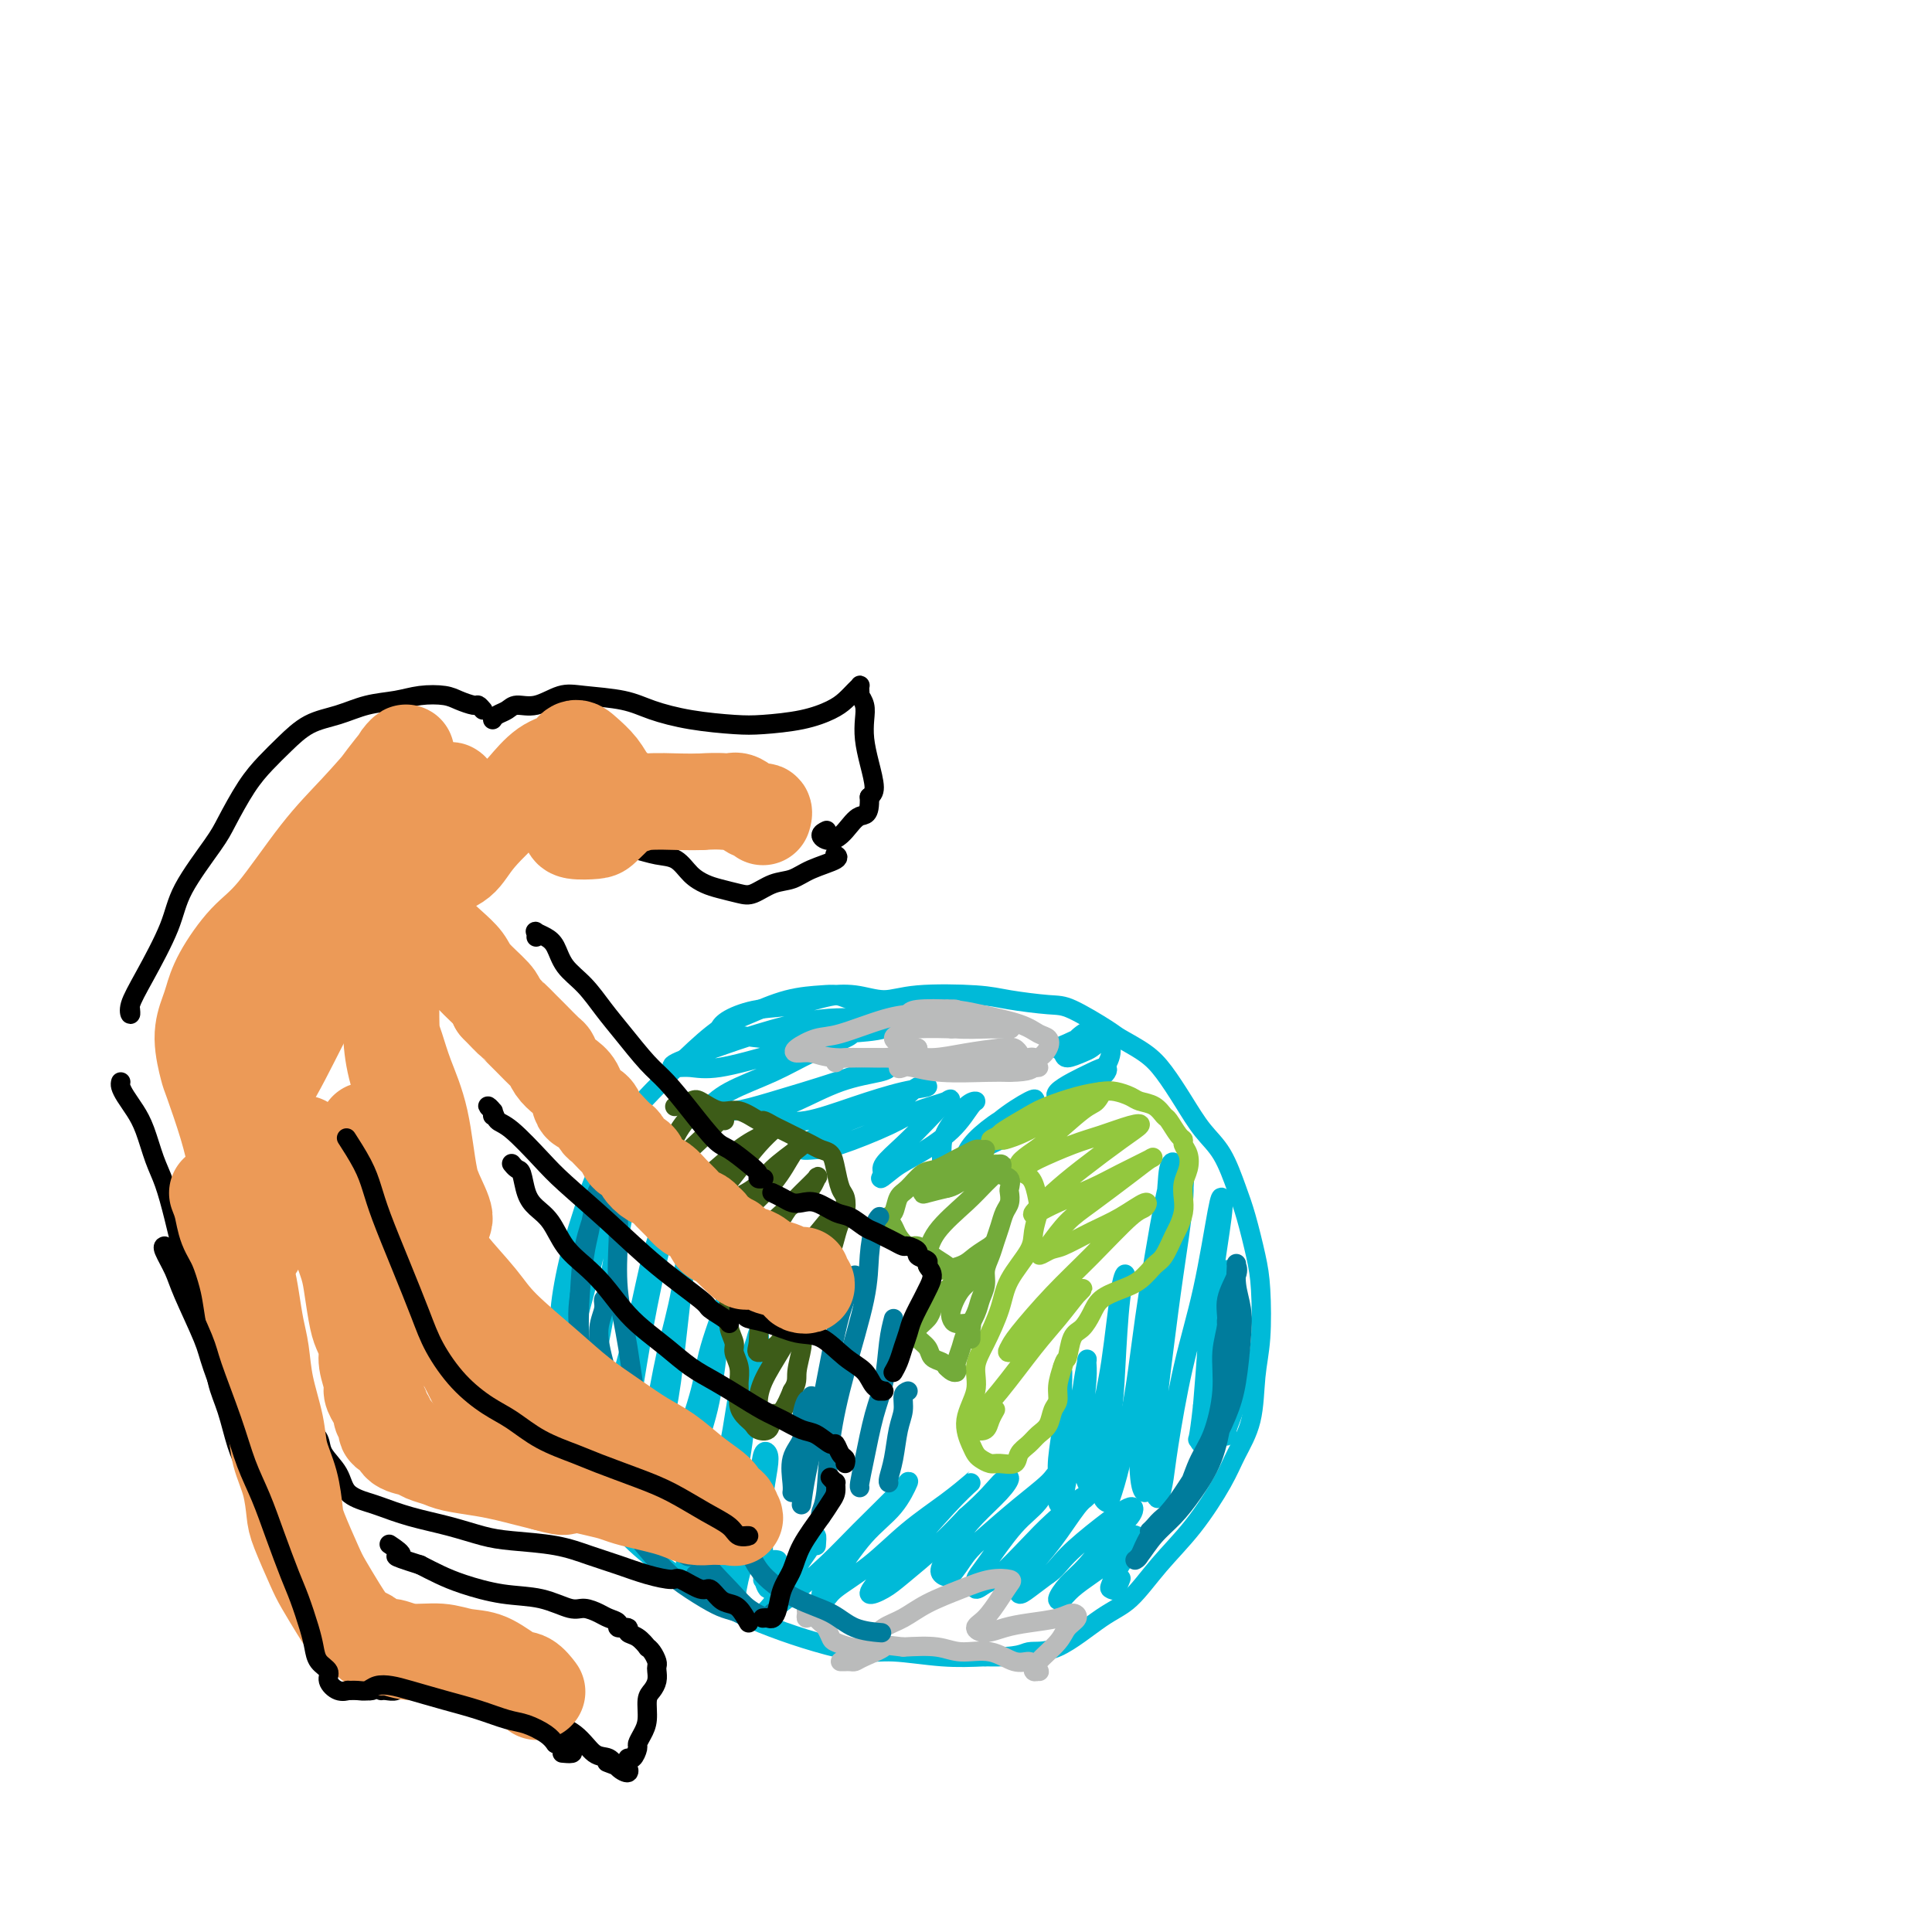 <svg viewBox='0 0 400 400' version='1.1' xmlns='http://www.w3.org/2000/svg' xmlns:xlink='http://www.w3.org/1999/xlink'><g fill='none' stroke='#00BAD8' stroke-width='4' stroke-linecap='round' stroke-linejoin='round'><path d='M181,211c-0.329,0.202 -0.658,0.404 -1,0c-0.342,-0.404 -0.696,-1.415 -1,-2c-0.304,-0.585 -0.556,-0.744 -1,-1c-0.444,-0.256 -1.079,-0.609 -2,-1c-0.921,-0.391 -2.127,-0.820 -3,-1c-0.873,-0.180 -1.413,-0.112 -3,0c-1.587,0.112 -4.220,0.270 -7,1c-2.780,0.730 -5.707,2.034 -8,3c-2.293,0.966 -3.951,1.593 -6,3c-2.049,1.407 -4.487,3.593 -7,6c-2.513,2.407 -5.099,5.033 -7,7c-1.901,1.967 -3.116,3.274 -5,6c-1.884,2.726 -4.438,6.871 -6,10c-1.562,3.129 -2.133,5.243 -3,8c-0.867,2.757 -2.029,6.158 -3,10c-0.971,3.842 -1.749,8.124 -2,11c-0.251,2.876 0.025,4.347 0,7c-0.025,2.653 -0.351,6.490 0,10c0.351,3.510 1.380,6.694 2,9c0.620,2.306 0.830,3.735 2,6c1.170,2.265 3.299,5.365 5,8c1.701,2.635 2.973,4.806 5,7c2.027,2.194 4.811,4.411 7,6c2.189,1.589 3.785,2.549 6,4c2.215,1.451 5.049,3.393 8,5c2.951,1.607 6.019,2.879 9,4c2.981,1.121 5.876,2.090 9,3c3.124,0.910 6.476,1.759 9,2c2.524,0.241 4.218,-0.127 7,0c2.782,0.127 6.652,0.751 10,1c3.348,0.249 6.174,0.125 9,0'/><path d='M204,343c7.214,0.212 7.750,-0.759 9,-1c1.250,-0.241 3.214,0.246 6,-1c2.786,-1.246 6.395,-4.226 9,-6c2.605,-1.774 4.205,-2.342 6,-4c1.795,-1.658 3.784,-4.407 6,-7c2.216,-2.593 4.659,-5.031 7,-8c2.341,-2.969 4.578,-6.470 6,-9c1.422,-2.530 2.028,-4.090 3,-6c0.972,-1.910 2.311,-4.170 3,-7c0.689,-2.830 0.729,-6.230 1,-9c0.271,-2.770 0.775,-4.909 1,-8c0.225,-3.091 0.171,-7.134 0,-10c-0.171,-2.866 -0.460,-4.554 -1,-7c-0.540,-2.446 -1.330,-5.650 -2,-8c-0.670,-2.350 -1.222,-3.847 -2,-6c-0.778,-2.153 -1.784,-4.964 -3,-7c-1.216,-2.036 -2.641,-3.298 -4,-5c-1.359,-1.702 -2.653,-3.843 -4,-6c-1.347,-2.157 -2.748,-4.329 -4,-6c-1.252,-1.671 -2.354,-2.839 -4,-4c-1.646,-1.161 -3.836,-2.314 -5,-3c-1.164,-0.686 -1.301,-0.905 -3,-2c-1.699,-1.095 -4.960,-3.065 -7,-4c-2.040,-0.935 -2.858,-0.834 -5,-1c-2.142,-0.166 -5.607,-0.598 -8,-1c-2.393,-0.402 -3.714,-0.773 -7,-1c-3.286,-0.227 -8.538,-0.309 -12,0c-3.462,0.309 -5.134,1.011 -7,1c-1.866,-0.011 -3.925,-0.734 -6,-1c-2.075,-0.266 -4.164,-0.076 -5,0c-0.836,0.076 -0.418,0.038 0,0'/><path d='M127,245c-0.081,-0.313 -0.161,-0.626 0,-2c0.161,-1.374 0.565,-3.809 1,-5c0.435,-1.191 0.902,-1.137 1,-1c0.098,0.137 -0.173,0.359 -1,3c-0.827,2.641 -2.209,7.702 -3,11c-0.791,3.298 -0.989,4.832 -2,9c-1.011,4.168 -2.834,10.970 -4,15c-1.166,4.030 -1.676,5.290 -2,8c-0.324,2.710 -0.464,6.871 0,9c0.464,2.129 1.532,2.224 2,2c0.468,-0.224 0.338,-0.769 1,-3c0.662,-2.231 2.118,-6.148 3,-9c0.882,-2.852 1.189,-4.639 2,-9c0.811,-4.361 2.125,-11.298 3,-16c0.875,-4.702 1.312,-7.171 2,-10c0.688,-2.829 1.629,-6.020 2,-8c0.371,-1.980 0.173,-2.751 0,-2c-0.173,0.751 -0.322,3.022 -1,6c-0.678,2.978 -1.885,6.663 -3,12c-1.115,5.337 -2.138,12.328 -3,17c-0.862,4.672 -1.563,7.027 -2,11c-0.437,3.973 -0.609,9.565 -1,13c-0.391,3.435 -1.001,4.713 -1,6c0.001,1.287 0.612,2.584 1,3c0.388,0.416 0.554,-0.048 1,-1c0.446,-0.952 1.173,-2.391 2,-5c0.827,-2.609 1.755,-6.387 3,-11c1.245,-4.613 2.808,-10.061 4,-15c1.192,-4.939 2.013,-9.368 3,-13c0.987,-3.632 2.139,-6.466 3,-9c0.861,-2.534 1.430,-4.767 2,-7'/><path d='M140,244c2.581,-9.466 0.035,-2.632 -1,1c-1.035,3.632 -0.558,4.062 -1,7c-0.442,2.938 -1.804,8.385 -3,14c-1.196,5.615 -2.226,11.397 -3,16c-0.774,4.603 -1.291,8.028 -2,12c-0.709,3.972 -1.611,8.493 -2,11c-0.389,2.507 -0.267,3.000 0,4c0.267,1.000 0.679,2.505 1,3c0.321,0.495 0.551,-0.022 1,-1c0.449,-0.978 1.117,-2.416 2,-5c0.883,-2.584 1.981,-6.313 3,-11c1.019,-4.687 1.959,-10.330 3,-15c1.041,-4.670 2.182,-8.366 3,-13c0.818,-4.634 1.313,-10.206 2,-13c0.687,-2.794 1.565,-2.809 2,-3c0.435,-0.191 0.426,-0.558 0,0c-0.426,0.558 -1.271,2.040 -2,5c-0.729,2.960 -1.344,7.398 -2,13c-0.656,5.602 -1.353,12.367 -2,17c-0.647,4.633 -1.243,7.133 -2,11c-0.757,3.867 -1.676,9.102 -2,13c-0.324,3.898 -0.055,6.458 0,8c0.055,1.542 -0.104,2.066 0,2c0.104,-0.066 0.473,-0.723 1,-2c0.527,-1.277 1.213,-3.174 2,-6c0.787,-2.826 1.675,-6.583 3,-11c1.325,-4.417 3.087,-9.496 4,-13c0.913,-3.504 0.977,-5.434 2,-9c1.023,-3.566 3.006,-8.768 4,-12c0.994,-3.232 0.998,-4.495 1,-5c0.002,-0.505 0.001,-0.253 0,0'/><path d='M152,262c2.503,-8.172 0.260,-0.602 -1,4c-1.260,4.602 -1.539,6.234 -2,10c-0.461,3.766 -1.105,9.664 -2,14c-0.895,4.336 -2.040,7.108 -3,11c-0.960,3.892 -1.734,8.903 -2,12c-0.266,3.097 -0.025,4.278 0,6c0.025,1.722 -0.165,3.984 0,5c0.165,1.016 0.686,0.786 1,0c0.314,-0.786 0.420,-2.128 1,-4c0.580,-1.872 1.633,-4.273 3,-8c1.367,-3.727 3.048,-8.781 4,-13c0.952,-4.219 1.176,-7.604 2,-11c0.824,-3.396 2.247,-6.802 3,-9c0.753,-2.198 0.836,-3.188 1,-3c0.164,0.188 0.409,1.554 0,3c-0.409,1.446 -1.473,2.974 -2,6c-0.527,3.026 -0.516,7.552 -1,12c-0.484,4.448 -1.461,8.817 -2,12c-0.539,3.183 -0.640,5.179 -1,8c-0.360,2.821 -0.981,6.467 -1,9c-0.019,2.533 0.562,3.953 1,5c0.438,1.047 0.733,1.720 1,1c0.267,-0.720 0.506,-2.832 1,-5c0.494,-2.168 1.244,-4.393 2,-8c0.756,-3.607 1.519,-8.596 2,-12c0.481,-3.404 0.679,-5.224 1,-6c0.321,-0.776 0.766,-0.509 1,0c0.234,0.509 0.259,1.260 0,3c-0.259,1.740 -0.800,4.468 -1,7c-0.200,2.532 -0.057,4.866 0,7c0.057,2.134 0.029,4.067 0,6'/><path d='M158,324c-0.044,4.092 -0.155,2.820 0,3c0.155,0.180 0.576,1.810 1,2c0.424,0.190 0.849,-1.059 1,-2c0.151,-0.941 0.027,-1.573 0,-2c-0.027,-0.427 0.044,-0.651 0,-1c-0.044,-0.349 -0.204,-0.825 0,-1c0.204,-0.175 0.773,-0.050 1,0c0.227,0.050 0.114,0.025 0,0'/><path d='M220,286c-0.002,-0.901 -0.004,-1.802 0,-2c0.004,-0.198 0.016,0.308 0,1c-0.016,0.692 -0.058,1.569 0,3c0.058,1.431 0.215,3.416 0,6c-0.215,2.584 -0.802,5.766 -1,8c-0.198,2.234 -0.008,3.518 0,5c0.008,1.482 -0.167,3.161 0,4c0.167,0.839 0.676,0.837 1,0c0.324,-0.837 0.465,-2.509 1,-5c0.535,-2.491 1.465,-5.799 2,-9c0.535,-3.201 0.676,-6.294 1,-9c0.324,-2.706 0.832,-5.025 1,-6c0.168,-0.975 -0.005,-0.604 0,0c0.005,0.604 0.186,1.443 0,4c-0.186,2.557 -0.740,6.831 -1,10c-0.260,3.169 -0.225,5.233 0,7c0.225,1.767 0.641,3.238 1,4c0.359,0.762 0.663,0.814 1,0c0.337,-0.814 0.708,-2.493 1,-5c0.292,-2.507 0.506,-5.842 1,-9c0.494,-3.158 1.267,-6.140 2,-11c0.733,-4.860 1.424,-11.600 2,-15c0.576,-3.400 1.036,-3.462 1,-3c-0.036,0.462 -0.567,1.448 -1,5c-0.433,3.552 -0.769,9.671 -1,14c-0.231,4.329 -0.357,6.868 -1,11c-0.643,4.132 -1.802,9.856 -2,13c-0.198,3.144 0.566,3.709 1,4c0.434,0.291 0.540,0.309 1,-1c0.460,-1.309 1.274,-3.945 2,-7c0.726,-3.055 1.363,-6.527 2,-10'/><path d='M234,293c1.247,-5.986 1.864,-11.950 3,-20c1.136,-8.050 2.793,-18.187 4,-24c1.207,-5.813 1.966,-7.304 2,-8c0.034,-0.696 -0.657,-0.597 -1,1c-0.343,1.597 -0.336,4.691 -1,11c-0.664,6.309 -1.997,15.833 -3,23c-1.003,7.167 -1.677,11.976 -2,17c-0.323,5.024 -0.295,10.263 0,13c0.295,2.737 0.858,2.973 1,3c0.142,0.027 -0.136,-0.156 0,-2c0.136,-1.844 0.687,-5.348 1,-10c0.313,-4.652 0.387,-10.451 1,-16c0.613,-5.549 1.766,-10.846 3,-17c1.234,-6.154 2.549,-13.164 3,-17c0.451,-3.836 0.036,-4.498 0,-4c-0.036,0.498 0.305,2.157 0,6c-0.305,3.843 -1.256,9.870 -2,15c-0.744,5.130 -1.282,9.363 -2,15c-0.718,5.637 -1.616,12.678 -2,18c-0.384,5.322 -0.252,8.926 0,11c0.252,2.074 0.626,2.617 1,2c0.374,-0.617 0.748,-2.393 1,-4c0.252,-1.607 0.382,-3.044 1,-7c0.618,-3.956 1.722,-10.430 3,-16c1.278,-5.570 2.728,-10.238 4,-16c1.272,-5.762 2.366,-12.620 3,-16c0.634,-3.380 0.808,-3.281 1,-3c0.192,0.281 0.402,0.746 0,4c-0.402,3.254 -1.416,9.299 -2,14c-0.584,4.701 -0.738,8.057 -1,12c-0.262,3.943 -0.631,8.471 -1,13'/><path d='M249,291c-0.892,8.129 -1.122,6.952 -1,7c0.122,0.048 0.597,1.322 1,1c0.403,-0.322 0.735,-2.242 1,-5c0.265,-2.758 0.463,-6.356 1,-10c0.537,-3.644 1.412,-7.334 2,-11c0.588,-3.666 0.890,-7.307 1,-9c0.110,-1.693 0.030,-1.437 0,0c-0.030,1.437 -0.010,4.057 0,7c0.010,2.943 0.011,6.209 0,10c-0.011,3.791 -0.032,8.105 0,11c0.032,2.895 0.117,4.369 0,5c-0.117,0.631 -0.437,0.418 0,-1c0.437,-1.418 1.630,-4.040 2,-6c0.370,-1.960 -0.083,-3.257 0,-6c0.083,-2.743 0.703,-6.931 1,-9c0.297,-2.069 0.272,-2.019 0,-2c-0.272,0.019 -0.792,0.005 -1,0c-0.208,-0.005 -0.104,-0.003 0,0'/><path d='M187,207c-0.390,0.012 -0.779,0.024 -1,0c-0.221,-0.024 -0.272,-0.085 -1,0c-0.728,0.085 -2.131,0.316 -4,0c-1.869,-0.316 -4.204,-1.178 -7,-1c-2.796,0.178 -6.054,1.395 -9,2c-2.946,0.605 -5.581,0.596 -8,1c-2.419,0.404 -4.623,1.219 -6,2c-1.377,0.781 -1.925,1.526 -2,2c-0.075,0.474 0.325,0.675 2,1c1.675,0.325 4.625,0.773 7,1c2.375,0.227 4.176,0.232 7,0c2.824,-0.232 6.673,-0.703 10,-1c3.327,-0.297 6.133,-0.422 8,-1c1.867,-0.578 2.795,-1.610 3,-2c0.205,-0.390 -0.314,-0.138 -1,0c-0.686,0.138 -1.541,0.163 -4,0c-2.459,-0.163 -6.524,-0.513 -11,0c-4.476,0.513 -9.363,1.888 -13,3c-3.637,1.112 -6.023,1.961 -9,3c-2.977,1.039 -6.546,2.270 -8,3c-1.454,0.730 -0.794,0.960 0,1c0.794,0.040 1.722,-0.109 3,0c1.278,0.109 2.904,0.476 6,0c3.096,-0.476 7.660,-1.794 12,-3c4.340,-1.206 8.455,-2.301 11,-3c2.545,-0.699 3.521,-1.002 4,-1c0.479,0.002 0.460,0.310 -1,1c-1.460,0.690 -4.360,1.762 -7,3c-2.640,1.238 -5.018,2.641 -8,4c-2.982,1.359 -6.566,2.674 -9,4c-2.434,1.326 -3.717,2.663 -5,4'/><path d='M146,230c-5.209,2.744 -3.232,1.604 -1,1c2.232,-0.604 4.718,-0.670 7,-1c2.282,-0.330 4.361,-0.923 8,-2c3.639,-1.077 8.837,-2.639 13,-4c4.163,-1.361 7.290,-2.523 9,-3c1.710,-0.477 2.005,-0.270 2,0c-0.005,0.270 -0.308,0.602 -2,1c-1.692,0.398 -4.772,0.863 -8,2c-3.228,1.137 -6.605,2.948 -9,4c-2.395,1.052 -3.807,1.345 -5,2c-1.193,0.655 -2.165,1.671 -2,2c0.165,0.329 1.469,-0.031 3,0c1.531,0.031 3.291,0.451 6,0c2.709,-0.451 6.369,-1.773 10,-3c3.631,-1.227 7.234,-2.359 10,-3c2.766,-0.641 4.697,-0.789 5,-1c0.303,-0.211 -1.021,-0.484 -2,0c-0.979,0.484 -1.613,1.723 -4,3c-2.387,1.277 -6.528,2.590 -10,4c-3.472,1.410 -6.274,2.915 -8,4c-1.726,1.085 -2.376,1.749 -2,2c0.376,0.251 1.779,0.089 3,0c1.221,-0.089 2.260,-0.104 5,-1c2.740,-0.896 7.182,-2.674 10,-4c2.818,-1.326 4.012,-2.200 6,-3c1.988,-0.800 4.770,-1.525 6,-2c1.230,-0.475 0.907,-0.699 0,0c-0.907,0.699 -2.398,2.321 -4,4c-1.602,1.679 -3.316,3.413 -5,5c-1.684,1.587 -3.338,3.025 -4,4c-0.662,0.975 -0.331,1.488 0,2'/><path d='M183,243c-1.764,2.215 0.327,0.254 2,-1c1.673,-1.254 2.928,-1.801 5,-3c2.072,-1.199 4.962,-3.052 7,-5c2.038,-1.948 3.226,-3.992 4,-5c0.774,-1.008 1.135,-0.981 1,-1c-0.135,-0.019 -0.767,-0.085 -2,1c-1.233,1.085 -3.067,3.322 -4,5c-0.933,1.678 -0.964,2.796 -1,4c-0.036,1.204 -0.077,2.493 0,3c0.077,0.507 0.273,0.230 1,0c0.727,-0.230 1.987,-0.413 3,-1c1.013,-0.587 1.780,-1.576 3,-3c1.220,-1.424 2.895,-3.281 5,-5c2.105,-1.719 4.642,-3.300 6,-4c1.358,-0.700 1.537,-0.520 1,0c-0.537,0.520 -1.789,1.381 -3,2c-1.211,0.619 -2.381,0.998 -4,2c-1.619,1.002 -3.688,2.628 -5,4c-1.312,1.372 -1.867,2.489 -2,3c-0.133,0.511 0.156,0.415 1,0c0.844,-0.415 2.243,-1.150 4,-2c1.757,-0.850 3.870,-1.815 6,-3c2.130,-1.185 4.275,-2.588 6,-4c1.725,-1.412 3.028,-2.831 5,-4c1.972,-1.169 4.612,-2.086 6,-3c1.388,-0.914 1.523,-1.824 1,-2c-0.523,-0.176 -1.704,0.381 -3,1c-1.296,0.619 -2.708,1.300 -4,2c-1.292,0.700 -2.463,1.419 -3,2c-0.537,0.581 -0.439,1.023 0,1c0.439,-0.023 1.220,-0.512 2,-1'/><path d='M221,226c-0.611,0.366 1.360,-0.219 3,-1c1.640,-0.781 2.948,-1.758 4,-3c1.052,-1.242 1.846,-2.750 2,-4c0.154,-1.250 -0.334,-2.241 -1,-3c-0.666,-0.759 -1.512,-1.285 -3,-1c-1.488,0.285 -3.618,1.380 -5,2c-1.382,0.620 -2.015,0.767 -2,1c0.015,0.233 0.677,0.554 1,1c0.323,0.446 0.309,1.016 1,1c0.691,-0.016 2.089,-0.619 3,-1c0.911,-0.381 1.334,-0.541 2,-1c0.666,-0.459 1.576,-1.215 2,-2c0.424,-0.785 0.362,-1.597 0,-2c-0.362,-0.403 -1.025,-0.397 -2,0c-0.975,0.397 -2.263,1.184 -3,2c-0.737,0.816 -0.925,1.662 -1,2c-0.075,0.338 -0.038,0.169 0,0'/><path d='M169,320c0.079,-1.022 0.159,-2.043 0,-2c-0.159,0.043 -0.556,1.151 -1,2c-0.444,0.849 -0.936,1.440 -2,3c-1.064,1.560 -2.701,4.091 -4,6c-1.299,1.909 -2.260,3.198 -3,4c-0.740,0.802 -1.259,1.117 -1,1c0.259,-0.117 1.295,-0.668 2,-1c0.705,-0.332 1.081,-0.447 3,-2c1.919,-1.553 5.383,-4.545 8,-7c2.617,-2.455 4.386,-4.373 7,-7c2.614,-2.627 6.072,-5.963 8,-8c1.928,-2.037 2.326,-2.774 2,-2c-0.326,0.774 -1.377,3.060 -3,5c-1.623,1.940 -3.820,3.535 -6,6c-2.180,2.465 -4.343,5.800 -6,8c-1.657,2.200 -2.806,3.265 -3,4c-0.194,0.735 0.568,1.138 1,1c0.432,-0.138 0.533,-0.818 2,-2c1.467,-1.182 4.301,-2.866 7,-5c2.699,-2.134 5.262,-4.720 8,-7c2.738,-2.280 5.650,-4.256 8,-6c2.350,-1.744 4.138,-3.258 5,-4c0.862,-0.742 0.799,-0.713 0,0c-0.799,0.713 -2.335,2.108 -5,5c-2.665,2.892 -6.460,7.280 -9,10c-2.540,2.720 -3.826,3.773 -5,5c-1.174,1.227 -2.237,2.630 -2,3c0.237,0.370 1.775,-0.293 3,-1c1.225,-0.707 2.138,-1.460 4,-3c1.862,-1.540 4.675,-3.869 7,-6c2.325,-2.131 4.163,-4.066 6,-6'/><path d='M200,314c4.544,-3.969 5.903,-5.890 7,-7c1.097,-1.110 1.933,-1.408 2,-1c0.067,0.408 -0.635,1.524 -2,3c-1.365,1.476 -3.394,3.313 -5,5c-1.606,1.687 -2.789,3.224 -4,5c-1.211,1.776 -2.448,3.790 -3,5c-0.552,1.210 -0.418,1.616 0,2c0.418,0.384 1.120,0.745 2,0c0.880,-0.745 1.936,-2.596 3,-4c1.064,-1.404 2.134,-2.360 4,-4c1.866,-1.640 4.529,-3.962 7,-6c2.471,-2.038 4.750,-3.790 6,-5c1.250,-1.210 1.470,-1.878 1,-1c-0.470,0.878 -1.630,3.301 -3,5c-1.370,1.699 -2.950,2.673 -5,5c-2.050,2.327 -4.571,6.008 -6,8c-1.429,1.992 -1.765,2.294 -2,3c-0.235,0.706 -0.369,1.815 0,2c0.369,0.185 1.241,-0.554 2,-1c0.759,-0.446 1.406,-0.600 3,-2c1.594,-1.400 4.136,-4.048 6,-6c1.864,-1.952 3.049,-3.210 5,-5c1.951,-1.790 4.667,-4.113 6,-5c1.333,-0.887 1.282,-0.337 1,0c-0.282,0.337 -0.795,0.462 -2,2c-1.205,1.538 -3.103,4.487 -5,7c-1.897,2.513 -3.793,4.588 -5,6c-1.207,1.412 -1.726,2.162 -2,3c-0.274,0.838 -0.305,1.764 0,2c0.305,0.236 0.944,-0.218 2,-1c1.056,-0.782 2.528,-1.891 4,-3'/><path d='M217,326c1.504,-0.922 2.262,-2.227 4,-4c1.738,-1.773 4.454,-4.015 7,-6c2.546,-1.985 4.922,-3.715 6,-4c1.078,-0.285 0.859,0.873 0,2c-0.859,1.127 -2.357,2.223 -4,4c-1.643,1.777 -3.431,4.237 -5,6c-1.569,1.763 -2.920,2.831 -4,4c-1.080,1.169 -1.890,2.439 -2,3c-0.110,0.561 0.478,0.414 1,0c0.522,-0.414 0.978,-1.094 2,-2c1.022,-0.906 2.611,-2.037 4,-3c1.389,-0.963 2.577,-1.757 4,-3c1.423,-1.243 3.082,-2.936 4,-4c0.918,-1.064 1.097,-1.501 1,-1c-0.097,0.501 -0.468,1.940 -1,3c-0.532,1.060 -1.225,1.741 -2,3c-0.775,1.259 -1.633,3.097 -2,4c-0.367,0.903 -0.243,0.871 0,1c0.243,0.129 0.604,0.419 1,0c0.396,-0.419 0.827,-1.548 1,-2c0.173,-0.452 0.086,-0.226 0,0'/></g>
<g fill='none' stroke='#93C83E' stroke-width='4' stroke-linecap='round' stroke-linejoin='round'><path d='M204,243c0.027,-0.413 0.055,-0.826 0,-1c-0.055,-0.174 -0.191,-0.111 0,0c0.191,0.111 0.709,0.268 1,0c0.291,-0.268 0.355,-0.962 1,-1c0.645,-0.038 1.873,0.579 3,1c1.127,0.421 2.155,0.647 3,1c0.845,0.353 1.508,0.833 2,2c0.492,1.167 0.812,3.021 1,4c0.188,0.979 0.245,1.084 0,2c-0.245,0.916 -0.793,2.642 -1,4c-0.207,1.358 -0.074,2.347 -1,4c-0.926,1.653 -2.911,3.970 -4,6c-1.089,2.030 -1.281,3.774 -2,6c-0.719,2.226 -1.965,4.935 -3,7c-1.035,2.065 -1.857,3.484 -2,5c-0.143,1.516 0.395,3.127 0,5c-0.395,1.873 -1.721,4.008 -2,6c-0.279,1.992 0.490,3.840 1,5c0.510,1.160 0.760,1.633 1,2c0.240,0.367 0.469,0.628 1,1c0.531,0.372 1.364,0.854 2,1c0.636,0.146 1.076,-0.044 2,0c0.924,0.044 2.331,0.322 3,0c0.669,-0.322 0.599,-1.245 1,-2c0.401,-0.755 1.274,-1.342 2,-2c0.726,-0.658 1.304,-1.386 2,-2c0.696,-0.614 1.510,-1.115 2,-2c0.490,-0.885 0.657,-2.155 1,-3c0.343,-0.845 0.862,-1.266 1,-2c0.138,-0.734 -0.103,-1.781 0,-3c0.103,-1.219 0.552,-2.609 1,-4'/><path d='M220,283c0.655,-2.089 0.793,-1.312 1,-2c0.207,-0.688 0.484,-2.842 1,-4c0.516,-1.158 1.271,-1.320 2,-2c0.729,-0.680 1.431,-1.877 2,-3c0.569,-1.123 1.006,-2.171 2,-3c0.994,-0.829 2.546,-1.437 4,-2c1.454,-0.563 2.809,-1.080 4,-2c1.191,-0.920 2.218,-2.241 3,-3c0.782,-0.759 1.320,-0.955 2,-2c0.680,-1.045 1.502,-2.940 2,-4c0.498,-1.060 0.673,-1.284 1,-2c0.327,-0.716 0.807,-1.925 1,-3c0.193,-1.075 0.100,-2.018 0,-3c-0.100,-0.982 -0.208,-2.004 0,-3c0.208,-0.996 0.733,-1.967 1,-3c0.267,-1.033 0.275,-2.130 0,-3c-0.275,-0.870 -0.833,-1.513 -1,-2c-0.167,-0.487 0.055,-0.817 0,-1c-0.055,-0.183 -0.389,-0.220 -1,-1c-0.611,-0.780 -1.500,-2.303 -2,-3c-0.500,-0.697 -0.613,-0.569 -1,-1c-0.387,-0.431 -1.050,-1.423 -2,-2c-0.950,-0.577 -2.187,-0.741 -3,-1c-0.813,-0.259 -1.201,-0.613 -2,-1c-0.799,-0.387 -2.011,-0.807 -3,-1c-0.989,-0.193 -1.757,-0.161 -3,0c-1.243,0.161 -2.960,0.449 -5,1c-2.040,0.551 -4.402,1.364 -6,2c-1.598,0.636 -2.430,1.094 -4,2c-1.570,0.906 -3.877,2.259 -5,3c-1.123,0.741 -1.061,0.871 -1,1'/><path d='M207,235c-3.718,1.602 -1.012,1.108 0,1c1.012,-0.108 0.332,0.172 1,0c0.668,-0.172 2.684,-0.796 5,-2c2.316,-1.204 4.931,-2.990 7,-4c2.069,-1.010 3.593,-1.245 5,-2c1.407,-0.755 2.698,-2.029 3,-2c0.302,0.029 -0.384,1.360 -1,2c-0.616,0.640 -1.163,0.588 -3,2c-1.837,1.412 -4.963,4.286 -7,6c-2.037,1.714 -2.983,2.267 -4,3c-1.017,0.733 -2.105,1.644 -2,2c0.105,0.356 1.403,0.155 2,0c0.597,-0.155 0.492,-0.264 2,-1c1.508,-0.736 4.630,-2.100 7,-3c2.370,-0.900 3.987,-1.337 6,-2c2.013,-0.663 4.423,-1.554 6,-2c1.577,-0.446 2.320,-0.448 2,0c-0.320,0.448 -1.702,1.347 -4,3c-2.298,1.653 -5.510,4.060 -8,6c-2.490,1.940 -4.257,3.415 -6,5c-1.743,1.585 -3.463,3.282 -4,4c-0.537,0.718 0.109,0.458 1,0c0.891,-0.458 2.027,-1.116 4,-2c1.973,-0.884 4.783,-1.996 7,-3c2.217,-1.004 3.840,-1.899 6,-3c2.160,-1.101 4.858,-2.407 6,-3c1.142,-0.593 0.729,-0.474 0,0c-0.729,0.474 -1.773,1.302 -4,3c-2.227,1.698 -5.638,4.265 -8,6c-2.362,1.735 -3.675,2.639 -5,4c-1.325,1.361 -2.663,3.181 -4,5'/><path d='M217,258c-3.354,3.032 -1.238,1.613 0,1c1.238,-0.613 1.597,-0.420 3,-1c1.403,-0.580 3.849,-1.934 6,-3c2.151,-1.066 4.006,-1.845 6,-3c1.994,-1.155 4.126,-2.687 5,-3c0.874,-0.313 0.490,0.591 0,1c-0.490,0.409 -1.087,0.322 -3,2c-1.913,1.678 -5.143,5.120 -8,8c-2.857,2.880 -5.342,5.198 -8,8c-2.658,2.802 -5.489,6.088 -7,8c-1.511,1.912 -1.703,2.452 -2,3c-0.297,0.548 -0.699,1.106 0,1c0.699,-0.106 2.498,-0.876 4,-2c1.502,-1.124 2.706,-2.602 4,-4c1.294,-1.398 2.677,-2.717 4,-4c1.323,-1.283 2.585,-2.529 3,-3c0.415,-0.471 -0.019,-0.166 -1,1c-0.981,1.166 -2.510,3.191 -4,5c-1.490,1.809 -2.943,3.400 -5,6c-2.057,2.600 -4.720,6.208 -7,9c-2.280,2.792 -4.176,4.769 -5,6c-0.824,1.231 -0.574,1.717 0,2c0.574,0.283 1.474,0.365 2,0c0.526,-0.365 0.680,-1.175 1,-2c0.320,-0.825 0.806,-1.664 1,-2c0.194,-0.336 0.097,-0.168 0,0'/></g>
<g fill='none' stroke='#BABBBB' stroke-width='4' stroke-linecap='round' stroke-linejoin='round'><path d='M197,213c0.441,-0.763 0.882,-1.526 1,-2c0.118,-0.474 -0.087,-0.659 0,-1c0.087,-0.341 0.464,-0.838 0,-1c-0.464,-0.162 -1.771,0.010 -2,0c-0.229,-0.010 0.620,-0.202 0,0c-0.620,0.202 -2.710,0.799 -4,1c-1.290,0.201 -1.782,0.008 -3,0c-1.218,-0.008 -3.162,0.170 -6,1c-2.838,0.830 -6.570,2.312 -9,3c-2.430,0.688 -3.558,0.581 -5,1c-1.442,0.419 -3.196,1.365 -4,2c-0.804,0.635 -0.656,0.958 0,1c0.656,0.042 1.820,-0.198 3,0c1.180,0.198 2.376,0.835 5,1c2.624,0.165 6.675,-0.142 10,0c3.325,0.142 5.925,0.733 8,1c2.075,0.267 3.626,0.212 6,0c2.374,-0.212 5.573,-0.579 8,-1c2.427,-0.421 4.084,-0.895 5,-1c0.916,-0.105 1.093,0.158 1,0c-0.093,-0.158 -0.454,-0.738 -1,-1c-0.546,-0.262 -1.275,-0.206 -3,0c-1.725,0.206 -4.445,0.563 -7,1c-2.555,0.437 -4.944,0.953 -7,1c-2.056,0.047 -3.780,-0.376 -5,0c-1.220,0.376 -1.937,1.551 -2,2c-0.063,0.449 0.527,0.173 1,0c0.473,-0.173 0.828,-0.242 2,0c1.172,0.242 3.162,0.796 6,1c2.838,0.204 6.525,0.058 9,0c2.475,-0.058 3.737,-0.029 5,0'/><path d='M209,222c4.597,-0.072 4.590,-0.751 5,-1c0.410,-0.249 1.237,-0.067 1,0c-0.237,0.067 -1.537,0.020 -3,0c-1.463,-0.020 -3.090,-0.013 -4,0c-0.910,0.013 -1.104,0.033 -1,0c0.104,-0.033 0.504,-0.120 1,0c0.496,0.120 1.087,0.446 2,0c0.913,-0.446 2.148,-1.663 3,-2c0.852,-0.337 1.320,0.205 2,0c0.680,-0.205 1.572,-1.158 2,-2c0.428,-0.842 0.393,-1.574 0,-2c-0.393,-0.426 -1.146,-0.546 -2,-1c-0.854,-0.454 -1.811,-1.243 -4,-2c-2.189,-0.757 -5.610,-1.482 -8,-2c-2.390,-0.518 -3.749,-0.830 -6,-1c-2.251,-0.170 -5.393,-0.200 -7,0c-1.607,0.200 -1.680,0.628 -2,1c-0.320,0.372 -0.887,0.688 0,1c0.887,0.312 3.229,0.619 5,1c1.771,0.381 2.970,0.834 5,1c2.030,0.166 4.890,0.045 7,0c2.110,-0.045 3.471,-0.013 4,0c0.529,0.013 0.226,0.006 -1,0c-1.226,-0.006 -3.377,-0.013 -5,0c-1.623,0.013 -2.720,0.045 -5,0c-2.280,-0.045 -5.743,-0.166 -8,0c-2.257,0.166 -3.306,0.619 -4,1c-0.694,0.381 -1.031,0.690 -1,1c0.031,0.310 0.432,0.622 1,1c0.568,0.378 1.305,0.822 2,1c0.695,0.178 1.347,0.089 2,0'/><path d='M190,217c0.348,0.626 -0.782,0.690 -2,1c-1.218,0.310 -2.522,0.867 -5,1c-2.478,0.133 -6.129,-0.156 -8,0c-1.871,0.156 -1.963,0.759 -2,1c-0.037,0.241 -0.018,0.121 0,0'/></g>
<g fill='none' stroke='#3D5C18' stroke-width='4' stroke-linecap='round' stroke-linejoin='round'><path d='M145,231c0.066,-0.379 0.131,-0.759 0,-1c-0.131,-0.241 -0.460,-0.344 -1,0c-0.540,0.344 -1.291,1.133 -2,2c-0.709,0.867 -1.377,1.810 -2,3c-0.623,1.190 -1.202,2.626 -2,4c-0.798,1.374 -1.817,2.685 -2,4c-0.183,1.315 0.468,2.635 1,4c0.532,1.365 0.944,2.774 2,4c1.056,1.226 2.756,2.268 4,3c1.244,0.732 2.033,1.153 3,2c0.967,0.847 2.112,2.120 3,3c0.888,0.880 1.520,1.365 2,2c0.480,0.635 0.807,1.419 1,2c0.193,0.581 0.252,0.961 0,2c-0.252,1.039 -0.815,2.739 -1,4c-0.185,1.261 0.007,2.084 0,3c-0.007,0.916 -0.212,1.926 0,3c0.212,1.074 0.842,2.212 1,3c0.158,0.788 -0.155,1.226 0,2c0.155,0.774 0.776,1.885 1,3c0.224,1.115 0.049,2.235 0,3c-0.049,0.765 0.029,1.174 0,2c-0.029,0.826 -0.163,2.067 0,3c0.163,0.933 0.625,1.558 1,2c0.375,0.442 0.663,0.700 1,1c0.337,0.300 0.723,0.640 1,1c0.277,0.360 0.444,0.740 1,1c0.556,0.260 1.499,0.400 2,0c0.501,-0.400 0.558,-1.338 1,-2c0.442,-0.662 1.269,-1.046 2,-2c0.731,-0.954 1.365,-2.477 2,-4'/><path d='M164,288c1.246,-1.874 0.860,-2.560 1,-4c0.140,-1.440 0.807,-3.633 1,-5c0.193,-1.367 -0.086,-1.906 0,-3c0.086,-1.094 0.538,-2.743 1,-4c0.462,-1.257 0.936,-2.121 1,-3c0.064,-0.879 -0.281,-1.773 0,-3c0.281,-1.227 1.189,-2.789 2,-4c0.811,-1.211 1.524,-2.072 2,-3c0.476,-0.928 0.713,-1.924 1,-3c0.287,-1.076 0.624,-2.234 1,-3c0.376,-0.766 0.792,-1.140 1,-2c0.208,-0.860 0.208,-2.205 0,-3c-0.208,-0.795 -0.622,-1.039 -1,-2c-0.378,-0.961 -0.718,-2.638 -1,-4c-0.282,-1.362 -0.506,-2.410 -1,-3c-0.494,-0.590 -1.259,-0.721 -2,-1c-0.741,-0.279 -1.460,-0.706 -2,-1c-0.540,-0.294 -0.902,-0.455 -2,-1c-1.098,-0.545 -2.933,-1.475 -4,-2c-1.067,-0.525 -1.365,-0.647 -2,-1c-0.635,-0.353 -1.606,-0.939 -2,-1c-0.394,-0.061 -0.211,0.403 -1,0c-0.789,-0.403 -2.548,-1.673 -4,-2c-1.452,-0.327 -2.596,0.291 -4,0c-1.404,-0.291 -3.070,-1.490 -4,-2c-0.930,-0.510 -1.126,-0.333 -2,0c-0.874,0.333 -2.428,0.820 -3,1c-0.572,0.180 -0.164,0.051 0,0c0.164,-0.051 0.082,-0.026 0,0'/><path d='M150,232c-0.219,-0.201 -0.437,-0.402 -1,0c-0.563,0.402 -1.470,1.408 -2,2c-0.530,0.592 -0.683,0.768 -2,2c-1.317,1.232 -3.796,3.518 -5,5c-1.204,1.482 -1.131,2.161 -1,3c0.131,0.839 0.322,1.840 1,2c0.678,0.160 1.845,-0.521 3,-1c1.155,-0.479 2.298,-0.757 4,-2c1.702,-1.243 3.965,-3.450 6,-5c2.035,-1.550 3.844,-2.443 5,-3c1.156,-0.557 1.660,-0.778 2,-1c0.340,-0.222 0.516,-0.446 0,0c-0.516,0.446 -1.725,1.561 -3,3c-1.275,1.439 -2.615,3.203 -4,5c-1.385,1.797 -2.814,3.626 -4,5c-1.186,1.374 -2.129,2.294 -2,3c0.129,0.706 1.330,1.198 2,1c0.670,-0.198 0.808,-1.087 2,-2c1.192,-0.913 3.439,-1.849 5,-3c1.561,-1.151 2.438,-2.516 4,-4c1.562,-1.484 3.810,-3.086 5,-4c1.190,-0.914 1.321,-1.141 1,-1c-0.321,0.141 -1.094,0.649 -2,2c-0.906,1.351 -1.944,3.544 -4,6c-2.056,2.456 -5.131,5.175 -7,7c-1.869,1.825 -2.531,2.757 -3,4c-0.469,1.243 -0.744,2.797 -1,4c-0.256,1.203 -0.492,2.055 0,2c0.492,-0.055 1.712,-1.016 3,-2c1.288,-0.984 2.644,-1.992 4,-3'/><path d='M156,257c1.881,-1.339 3.084,-3.188 5,-5c1.916,-1.812 4.544,-3.588 6,-5c1.456,-1.412 1.740,-2.461 2,-3c0.260,-0.539 0.495,-0.567 0,0c-0.495,0.567 -1.721,1.731 -3,3c-1.279,1.269 -2.610,2.643 -4,5c-1.390,2.357 -2.838,5.696 -4,8c-1.162,2.304 -2.036,3.571 -3,5c-0.964,1.429 -2.017,3.018 -2,4c0.017,0.982 1.104,1.356 2,1c0.896,-0.356 1.600,-1.442 3,-3c1.400,-1.558 3.495,-3.588 5,-5c1.505,-1.412 2.419,-2.206 4,-4c1.581,-1.794 3.829,-4.587 5,-6c1.171,-1.413 1.266,-1.446 1,-1c-0.266,0.446 -0.894,1.372 -2,3c-1.106,1.628 -2.691,3.957 -4,6c-1.309,2.043 -2.341,3.799 -4,6c-1.659,2.201 -3.946,4.848 -5,7c-1.054,2.152 -0.875,3.808 -1,5c-0.125,1.192 -0.553,1.921 0,2c0.553,0.079 2.086,-0.492 3,-1c0.914,-0.508 1.207,-0.953 2,-2c0.793,-1.047 2.086,-2.694 3,-4c0.914,-1.306 1.450,-2.269 2,-3c0.550,-0.731 1.113,-1.231 1,-1c-0.113,0.231 -0.903,1.192 -2,3c-1.097,1.808 -2.500,4.464 -4,7c-1.500,2.536 -3.096,4.952 -4,7c-0.904,2.048 -1.115,3.728 -1,5c0.115,1.272 0.558,2.136 1,3'/><path d='M158,294c0.444,1.022 1.556,-0.422 2,-1c0.444,-0.578 0.222,-0.289 0,0'/></g>
<g fill='none' stroke='#73AB3A' stroke-width='4' stroke-linecap='round' stroke-linejoin='round'><path d='M204,238c-0.361,0.026 -0.722,0.053 -1,0c-0.278,-0.053 -0.472,-0.185 -1,0c-0.528,0.185 -1.391,0.687 -2,1c-0.609,0.313 -0.965,0.439 -2,1c-1.035,0.561 -2.749,1.559 -4,2c-1.251,0.441 -2.039,0.327 -3,1c-0.961,0.673 -2.097,2.134 -3,3c-0.903,0.866 -1.574,1.138 -2,2c-0.426,0.862 -0.605,2.316 -1,3c-0.395,0.684 -1.004,0.598 -1,1c0.004,0.402 0.622,1.290 1,2c0.378,0.710 0.514,1.240 1,2c0.486,0.760 1.320,1.748 2,2c0.680,0.252 1.206,-0.232 2,0c0.794,0.232 1.856,1.179 3,2c1.144,0.821 2.371,1.514 3,2c0.629,0.486 0.659,0.763 1,1c0.341,0.237 0.992,0.434 1,1c0.008,0.566 -0.627,1.503 -1,2c-0.373,0.497 -0.485,0.556 -1,1c-0.515,0.444 -1.432,1.274 -2,2c-0.568,0.726 -0.786,1.349 -1,2c-0.214,0.651 -0.423,1.330 -1,2c-0.577,0.670 -1.521,1.331 -2,2c-0.479,0.669 -0.493,1.345 0,2c0.493,0.655 1.493,1.289 2,2c0.507,0.711 0.521,1.499 1,2c0.479,0.501 1.423,0.715 2,1c0.577,0.285 0.789,0.643 1,1'/><path d='M196,283c1.381,1.464 1.834,1.125 2,1c0.166,-0.125 0.045,-0.037 0,0c-0.045,0.037 -0.013,0.023 0,0c0.013,-0.023 0.007,-0.054 0,0c-0.007,0.054 -0.014,0.192 0,0c0.014,-0.192 0.049,-0.716 0,-1c-0.049,-0.284 -0.182,-0.330 0,-1c0.182,-0.670 0.680,-1.964 1,-3c0.320,-1.036 0.463,-1.813 1,-3c0.537,-1.187 1.467,-2.782 2,-4c0.533,-1.218 0.668,-2.058 1,-3c0.332,-0.942 0.863,-1.984 1,-3c0.137,-1.016 -0.118,-2.005 0,-3c0.118,-0.995 0.610,-1.995 1,-3c0.390,-1.005 0.679,-2.013 1,-3c0.321,-0.987 0.674,-1.951 1,-3c0.326,-1.049 0.625,-2.183 1,-3c0.375,-0.817 0.826,-1.317 1,-2c0.174,-0.683 0.072,-1.549 0,-2c-0.072,-0.451 -0.113,-0.485 0,-1c0.113,-0.515 0.381,-1.510 0,-2c-0.381,-0.490 -1.412,-0.476 -2,-1c-0.588,-0.524 -0.732,-1.587 -2,-2c-1.268,-0.413 -3.660,-0.177 -5,0c-1.340,0.177 -1.630,0.293 -3,1c-1.370,0.707 -3.821,2.004 -5,3c-1.179,0.996 -1.087,1.691 -1,2c0.087,0.309 0.168,0.231 1,0c0.832,-0.231 2.416,-0.616 4,-1'/><path d='M196,246c1.328,-0.195 2.648,-1.182 4,-2c1.352,-0.818 2.735,-1.467 4,-2c1.265,-0.533 2.413,-0.952 3,-1c0.587,-0.048 0.613,0.274 0,1c-0.613,0.726 -1.864,1.858 -3,3c-1.136,1.142 -2.158,2.296 -4,4c-1.842,1.704 -4.505,3.957 -6,6c-1.495,2.043 -1.822,3.876 -2,5c-0.178,1.124 -0.208,1.537 0,2c0.208,0.463 0.655,0.974 2,1c1.345,0.026 3.587,-0.434 5,-1c1.413,-0.566 1.995,-1.239 3,-2c1.005,-0.761 2.432,-1.612 3,-2c0.568,-0.388 0.278,-0.315 0,0c-0.278,0.315 -0.544,0.872 -1,2c-0.456,1.128 -1.101,2.828 -2,4c-0.899,1.172 -2.051,1.817 -3,3c-0.949,1.183 -1.695,2.906 -2,4c-0.305,1.094 -0.169,1.560 0,2c0.169,0.440 0.371,0.854 1,1c0.629,0.146 1.685,0.023 2,0c0.315,-0.023 -0.112,0.054 0,0c0.112,-0.054 0.762,-0.238 1,0c0.238,0.238 0.064,0.899 0,1c-0.064,0.101 -0.017,-0.357 0,0c0.017,0.357 0.005,1.531 0,2c-0.005,0.469 -0.002,0.235 0,0'/></g>
<g fill='none' stroke='#BABBBB' stroke-width='4' stroke-linecap='round' stroke-linejoin='round'><path d='M181,339c-0.133,0.185 -0.267,0.370 0,0c0.267,-0.370 0.934,-1.294 2,-2c1.066,-0.706 2.531,-1.195 4,-2c1.469,-0.805 2.941,-1.927 5,-3c2.059,-1.073 4.704,-2.098 7,-3c2.296,-0.902 4.242,-1.682 6,-2c1.758,-0.318 3.328,-0.174 4,0c0.672,0.174 0.447,0.377 0,1c-0.447,0.623 -1.117,1.667 -2,3c-0.883,1.333 -1.978,2.957 -3,4c-1.022,1.043 -1.970,1.506 -2,2c-0.030,0.494 0.860,1.018 2,1c1.140,-0.018 2.532,-0.577 4,-1c1.468,-0.423 3.014,-0.710 5,-1c1.986,-0.290 4.413,-0.581 6,-1c1.587,-0.419 2.334,-0.964 3,-1c0.666,-0.036 1.249,0.439 1,1c-0.249,0.561 -1.331,1.208 -2,2c-0.669,0.792 -0.924,1.730 -2,3c-1.076,1.270 -2.971,2.874 -4,4c-1.029,1.126 -1.192,1.776 -1,2c0.192,0.224 0.737,0.024 1,0c0.263,-0.024 0.242,0.129 0,0c-0.242,-0.129 -0.707,-0.541 -1,-1c-0.293,-0.459 -0.414,-0.964 -1,-1c-0.586,-0.036 -1.638,0.396 -3,0c-1.362,-0.396 -3.035,-1.622 -5,-2c-1.965,-0.378 -4.221,0.090 -6,0c-1.779,-0.090 -3.080,-0.740 -5,-1c-1.920,-0.260 -4.460,-0.130 -7,0'/><path d='M187,341c-5.024,-0.569 -3.585,-0.492 -4,0c-0.415,0.492 -2.685,1.400 -4,2c-1.315,0.600 -1.677,0.893 -2,1c-0.323,0.107 -0.609,0.029 -1,0c-0.391,-0.029 -0.888,-0.008 -1,0c-0.112,0.008 0.162,0.002 0,0c-0.162,-0.002 -0.761,-0.001 -1,0c-0.239,0.001 -0.120,0.000 0,0'/><path d='M178,341c-0.529,0.097 -1.059,0.195 -2,0c-0.941,-0.195 -2.294,-0.682 -3,-1c-0.706,-0.318 -0.766,-0.466 -1,-1c-0.234,-0.534 -0.641,-1.454 -1,-2c-0.359,-0.546 -0.670,-0.718 -1,-1c-0.330,-0.282 -0.678,-0.673 -1,-1c-0.322,-0.327 -0.619,-0.589 -1,-1c-0.381,-0.411 -0.848,-0.972 -1,-1c-0.152,-0.028 0.011,0.477 0,1c-0.011,0.523 -0.195,1.064 0,1c0.195,-0.064 0.770,-0.733 1,-1c0.230,-0.267 0.115,-0.134 0,0'/></g>
<g fill='none' stroke='#007C9C' stroke-width='4' stroke-linecap='round' stroke-linejoin='round'><path d='M126,270c0.122,-0.385 0.244,-0.769 0,-1c-0.244,-0.231 -0.854,-0.308 -1,0c-0.146,0.308 0.171,1.000 0,2c-0.171,1.000 -0.829,2.309 -1,4c-0.171,1.691 0.145,3.764 1,7c0.855,3.236 2.250,7.634 3,11c0.750,3.366 0.856,5.699 2,9c1.144,3.301 3.327,7.571 5,10c1.673,2.429 2.838,3.016 4,4c1.162,0.984 2.322,2.366 3,3c0.678,0.634 0.876,0.522 1,1c0.124,0.478 0.175,1.546 0,2c-0.175,0.454 -0.576,0.293 -1,0c-0.424,-0.293 -0.870,-0.720 -2,-2c-1.130,-1.280 -2.944,-3.415 -5,-6c-2.056,-2.585 -4.356,-5.621 -6,-8c-1.644,-2.379 -2.634,-4.100 -4,-7c-1.366,-2.900 -3.109,-6.980 -4,-10c-0.891,-3.020 -0.929,-4.979 -1,-8c-0.071,-3.021 -0.174,-7.102 0,-11c0.174,-3.898 0.625,-7.612 1,-10c0.375,-2.388 0.676,-3.449 1,-5c0.324,-1.551 0.673,-3.592 1,-5c0.327,-1.408 0.633,-2.185 1,-3c0.367,-0.815 0.794,-1.670 1,-2c0.206,-0.330 0.192,-0.137 0,0c-0.192,0.137 -0.563,0.216 -1,1c-0.437,0.784 -0.942,2.272 -1,3c-0.058,0.728 0.331,0.696 0,2c-0.331,1.304 -1.380,3.944 -2,7c-0.620,3.056 -0.810,6.528 -1,10'/><path d='M120,268c-0.641,4.619 -0.244,5.666 0,9c0.244,3.334 0.334,8.954 1,13c0.666,4.046 1.907,6.519 3,10c1.093,3.481 2.039,7.969 4,12c1.961,4.031 4.937,7.604 7,10c2.063,2.396 3.211,3.613 5,5c1.789,1.387 4.217,2.942 6,4c1.783,1.058 2.921,1.620 4,2c1.079,0.380 2.101,0.579 3,1c0.899,0.421 1.676,1.063 2,1c0.324,-0.063 0.197,-0.833 0,-1c-0.197,-0.167 -0.462,0.268 -1,0c-0.538,-0.268 -1.349,-1.238 -2,-2c-0.651,-0.762 -1.141,-1.315 -2,-2c-0.859,-0.685 -2.086,-1.503 -3,-2c-0.914,-0.497 -1.515,-0.672 -2,-1c-0.485,-0.328 -0.853,-0.808 -1,-1c-0.147,-0.192 -0.074,-0.096 0,0'/><path d='M127,252c0.030,-0.317 0.061,-0.634 0,-1c-0.061,-0.366 -0.212,-0.780 0,-1c0.212,-0.220 0.787,-0.244 1,0c0.213,0.244 0.063,0.756 0,1c-0.063,0.244 -0.039,0.219 0,1c0.039,0.781 0.094,2.367 0,5c-0.094,2.633 -0.336,6.314 0,10c0.336,3.686 1.252,7.379 2,12c0.748,4.621 1.329,10.172 3,16c1.671,5.828 4.434,11.934 6,16c1.566,4.066 1.936,6.091 4,9c2.064,2.909 5.821,6.702 8,9c2.179,2.298 2.780,3.100 4,4c1.220,0.900 3.059,1.896 4,2c0.941,0.104 0.983,-0.685 1,-1c0.017,-0.315 0.008,-0.158 0,0'/><path d='M153,318c0.669,0.835 1.338,1.670 2,3c0.662,1.330 1.317,3.155 3,5c1.683,1.845 4.396,3.710 7,5c2.604,1.290 5.100,2.006 7,3c1.900,0.994 3.204,2.268 5,3c1.796,0.732 4.085,0.924 5,1c0.915,0.076 0.458,0.038 0,0'/><path d='M168,289c0.079,0.518 0.157,1.035 0,1c-0.157,-0.035 -0.550,-0.623 -1,0c-0.450,0.623 -0.958,2.458 -1,4c-0.042,1.542 0.381,2.792 0,4c-0.381,1.208 -1.566,2.375 -2,4c-0.434,1.625 -0.117,3.707 0,5c0.117,1.293 0.033,1.798 0,2c-0.033,0.202 -0.017,0.101 0,0'/><path d='M177,264c0.179,0.118 0.357,0.236 0,1c-0.357,0.764 -1.251,2.172 -2,4c-0.749,1.828 -1.353,4.074 -2,7c-0.647,2.926 -1.336,6.533 -2,10c-0.664,3.467 -1.302,6.795 -2,10c-0.698,3.205 -1.457,6.286 -2,9c-0.543,2.714 -0.869,5.061 -1,6c-0.131,0.939 -0.065,0.469 0,0'/><path d='M182,252c0.084,-0.092 0.168,-0.183 0,0c-0.168,0.183 -0.588,0.641 -1,2c-0.412,1.359 -0.817,3.620 -1,6c-0.183,2.380 -0.144,4.879 -1,9c-0.856,4.121 -2.608,9.864 -4,15c-1.392,5.136 -2.426,9.663 -3,14c-0.574,4.337 -0.690,8.482 -1,11c-0.310,2.518 -0.814,3.409 -1,4c-0.186,0.591 -0.053,0.883 0,1c0.053,0.117 0.027,0.058 0,0'/><path d='M185,273c-0.356,1.357 -0.712,2.714 -1,5c-0.288,2.286 -0.508,5.502 -1,8c-0.492,2.498 -1.256,4.277 -2,7c-0.744,2.723 -1.467,6.390 -2,9c-0.533,2.610 -0.874,4.164 -1,5c-0.126,0.836 -0.036,0.953 0,1c0.036,0.047 0.018,0.023 0,0'/><path d='M188,288c-0.447,0.164 -0.894,0.327 -1,1c-0.106,0.673 0.129,1.855 0,3c-0.129,1.145 -0.623,2.254 -1,4c-0.377,1.746 -0.637,4.128 -1,6c-0.363,1.872 -0.828,3.235 -1,4c-0.172,0.765 -0.049,0.933 0,1c0.049,0.067 0.025,0.034 0,0'/><path d='M238,317c0.298,-0.269 0.597,-0.539 1,-1c0.403,-0.461 0.911,-1.114 2,-2c1.089,-0.886 2.760,-2.006 4,-4c1.240,-1.994 2.049,-4.861 3,-7c0.951,-2.139 2.042,-3.550 3,-6c0.958,-2.450 1.781,-5.938 2,-9c0.219,-3.062 -0.166,-5.699 0,-8c0.166,-2.301 0.882,-4.266 1,-6c0.118,-1.734 -0.362,-3.238 0,-5c0.362,-1.762 1.565,-3.782 2,-5c0.435,-1.218 0.103,-1.636 0,-2c-0.103,-0.364 0.022,-0.675 0,0c-0.022,0.675 -0.193,2.337 0,4c0.193,1.663 0.749,3.326 1,5c0.251,1.674 0.198,3.358 0,6c-0.198,2.642 -0.540,6.242 -1,9c-0.460,2.758 -1.037,4.673 -2,7c-0.963,2.327 -2.313,5.064 -4,8c-1.687,2.936 -3.710,6.069 -5,8c-1.290,1.931 -1.847,2.661 -3,4c-1.153,1.339 -2.903,3.289 -4,5c-1.097,1.711 -1.539,3.183 -2,4c-0.461,0.817 -0.939,0.980 -1,1c-0.061,0.020 0.294,-0.102 1,-1c0.706,-0.898 1.761,-2.573 3,-4c1.239,-1.427 2.661,-2.605 4,-4c1.339,-1.395 2.594,-3.006 4,-5c1.406,-1.994 2.965,-4.369 4,-7c1.035,-2.631 1.548,-5.516 2,-8c0.452,-2.484 0.843,-4.567 1,-7c0.157,-2.433 0.078,-5.217 0,-8'/><path d='M254,279c0.464,-4.631 0.125,-4.708 0,-5c-0.125,-0.292 -0.036,-0.798 0,-1c0.036,-0.202 0.018,-0.101 0,0'/></g>
<g fill='none' stroke='#000000' stroke-width='4' stroke-linecap='round' stroke-linejoin='round'><path d='M25,224c-0.065,0.266 -0.131,0.531 0,1c0.131,0.469 0.458,1.141 1,2c0.542,0.859 1.300,1.906 2,3c0.700,1.094 1.342,2.234 2,4c0.658,1.766 1.331,4.159 2,6c0.669,1.841 1.334,3.129 2,5c0.666,1.871 1.334,4.326 2,7c0.666,2.674 1.329,5.568 2,8c0.671,2.432 1.348,4.402 2,6c0.652,1.598 1.277,2.825 2,5c0.723,2.175 1.545,5.298 2,8c0.455,2.702 0.544,4.983 1,7c0.456,2.017 1.278,3.769 2,6c0.722,2.231 1.344,4.941 2,7c0.656,2.059 1.344,3.467 2,5c0.656,1.533 1.278,3.190 2,5c0.722,1.810 1.544,3.771 2,5c0.456,1.229 0.545,1.725 1,3c0.455,1.275 1.277,3.327 2,5c0.723,1.673 1.346,2.965 2,4c0.654,1.035 1.340,1.811 2,3c0.660,1.189 1.293,2.789 2,4c0.707,1.211 1.488,2.033 2,3c0.512,0.967 0.757,2.079 1,3c0.243,0.921 0.485,1.651 1,2c0.515,0.349 1.304,0.318 2,1c0.696,0.682 1.300,2.078 2,3c0.700,0.922 1.497,1.371 2,2c0.503,0.629 0.712,1.439 1,2c0.288,0.561 0.654,0.875 1,1c0.346,0.125 0.673,0.063 1,0'/><path d='M79,350c-0.061,0.009 -0.123,0.019 0,0c0.123,-0.019 0.429,-0.065 1,0c0.571,0.065 1.407,0.241 2,0c0.593,-0.241 0.945,-0.899 2,-1c1.055,-0.101 2.814,0.357 5,1c2.186,0.643 4.797,1.472 7,2c2.203,0.528 3.996,0.755 6,1c2.004,0.245 4.217,0.509 6,1c1.783,0.491 3.135,1.210 5,2c1.865,0.790 4.245,1.653 6,3c1.755,1.347 2.887,3.180 4,4c1.113,0.820 2.206,0.627 3,1c0.794,0.373 1.287,1.312 2,2c0.713,0.688 1.644,1.126 2,1c0.356,-0.126 0.137,-0.817 0,-1c-0.137,-0.183 -0.191,0.143 -1,0c-0.809,-0.143 -2.374,-0.755 -3,-1c-0.626,-0.245 -0.313,-0.122 0,0'/><path d='M130,364c-0.006,0.388 -0.012,0.777 0,1c0.012,0.223 0.041,0.282 0,0c-0.041,-0.282 -0.152,-0.904 0,-1c0.152,-0.096 0.566,0.335 1,0c0.434,-0.335 0.886,-1.434 1,-2c0.114,-0.566 -0.110,-0.599 0,-1c0.110,-0.401 0.555,-1.171 1,-2c0.445,-0.829 0.890,-1.717 1,-3c0.110,-1.283 -0.114,-2.960 0,-4c0.114,-1.040 0.567,-1.444 1,-2c0.433,-0.556 0.845,-1.266 1,-2c0.155,-0.734 0.051,-1.493 0,-2c-0.051,-0.507 -0.051,-0.761 0,-1c0.051,-0.239 0.152,-0.463 0,-1c-0.152,-0.537 -0.557,-1.386 -1,-2c-0.443,-0.614 -0.926,-0.992 -1,-1c-0.074,-0.008 0.259,0.352 0,0c-0.259,-0.352 -1.111,-1.418 -2,-2c-0.889,-0.582 -1.814,-0.681 -2,-1c-0.186,-0.319 0.365,-0.859 0,-1c-0.365,-0.141 -1.648,0.116 -2,0c-0.352,-0.116 0.228,-0.603 0,-1c-0.228,-0.397 -1.265,-0.702 -2,-1c-0.735,-0.298 -1.169,-0.590 -2,-1c-0.831,-0.410 -2.059,-0.939 -3,-1c-0.941,-0.061 -1.595,0.346 -3,0c-1.405,-0.346 -3.562,-1.443 -6,-2c-2.438,-0.557 -5.159,-0.572 -8,-1c-2.841,-0.428 -5.803,-1.269 -8,-2c-2.197,-0.731 -3.628,-1.352 -5,-2c-1.372,-0.648 -2.686,-1.324 -4,-2'/><path d='M87,324c-7.440,-2.345 -4.542,-1.708 -4,-2c0.542,-0.292 -1.274,-1.512 -2,-2c-0.726,-0.488 -0.363,-0.244 0,0'/><path d='M54,258c0.448,0.809 0.896,1.618 1,2c0.104,0.382 -0.137,0.338 0,1c0.137,0.662 0.653,2.030 1,3c0.347,0.970 0.527,1.542 1,3c0.473,1.458 1.239,3.801 2,6c0.761,2.199 1.518,4.255 2,6c0.482,1.745 0.691,3.180 1,5c0.309,1.820 0.720,4.026 1,6c0.280,1.974 0.429,3.715 1,5c0.571,1.285 1.564,2.113 2,3c0.436,0.887 0.316,1.833 1,3c0.684,1.167 2.171,2.553 3,4c0.829,1.447 0.999,2.954 2,4c1.001,1.046 2.833,1.632 4,2c1.167,0.368 1.669,0.519 3,1c1.331,0.481 3.491,1.294 6,2c2.509,0.706 5.366,1.305 8,2c2.634,0.695 5.046,1.484 7,2c1.954,0.516 3.452,0.757 6,1c2.548,0.243 6.147,0.486 9,1c2.853,0.514 4.961,1.298 7,2c2.039,0.702 4.010,1.320 6,2c1.990,0.680 4.000,1.420 6,2c2.000,0.580 3.992,0.999 5,1c1.008,0.001 1.032,-0.417 2,0c0.968,0.417 2.878,1.668 4,2c1.122,0.332 1.455,-0.256 2,0c0.545,0.256 1.301,1.357 2,2c0.699,0.643 1.342,0.827 2,1c0.658,0.173 1.331,0.335 2,1c0.669,0.665 1.335,1.832 2,3'/><path d='M158,335c0.024,-0.002 0.048,-0.005 0,0c-0.048,0.005 -0.169,0.017 0,0c0.169,-0.017 0.626,-0.065 1,0c0.374,0.065 0.664,0.242 1,0c0.336,-0.242 0.716,-0.904 1,-2c0.284,-1.096 0.471,-2.625 1,-4c0.529,-1.375 1.399,-2.594 2,-4c0.601,-1.406 0.931,-2.997 2,-5c1.069,-2.003 2.876,-4.416 4,-6c1.124,-1.584 1.565,-2.337 2,-3c0.435,-0.663 0.862,-1.236 1,-2c0.138,-0.764 -0.015,-1.720 0,-2c0.015,-0.280 0.196,0.117 0,0c-0.196,-0.117 -0.770,-0.748 -1,-1c-0.230,-0.252 -0.115,-0.126 0,0'/><path d='M175,303c0.086,-0.374 0.171,-0.748 0,-1c-0.171,-0.252 -0.600,-0.381 -1,-1c-0.400,-0.619 -0.771,-1.727 -1,-2c-0.229,-0.273 -0.318,0.290 -1,0c-0.682,-0.290 -1.959,-1.431 -3,-2c-1.041,-0.569 -1.845,-0.564 -3,-1c-1.155,-0.436 -2.660,-1.312 -4,-2c-1.340,-0.688 -2.513,-1.187 -4,-2c-1.487,-0.813 -3.286,-1.939 -5,-3c-1.714,-1.061 -3.343,-2.057 -5,-3c-1.657,-0.943 -3.342,-1.834 -5,-3c-1.658,-1.166 -3.289,-2.608 -5,-4c-1.711,-1.392 -3.501,-2.734 -5,-4c-1.499,-1.266 -2.708,-2.457 -4,-4c-1.292,-1.543 -2.667,-3.438 -4,-5c-1.333,-1.562 -2.623,-2.790 -4,-4c-1.377,-1.210 -2.841,-2.401 -4,-4c-1.159,-1.599 -2.012,-3.604 -3,-5c-0.988,-1.396 -2.111,-2.182 -3,-3c-0.889,-0.818 -1.545,-1.669 -2,-3c-0.455,-1.331 -0.710,-3.141 -1,-4c-0.290,-0.859 -0.614,-0.766 -1,-1c-0.386,-0.234 -0.835,-0.794 -1,-1c-0.165,-0.206 -0.047,-0.059 0,0c0.047,0.059 0.024,0.029 0,0'/><path d='M102,231c-0.037,-0.457 -0.074,-0.914 0,-1c0.074,-0.086 0.261,0.200 0,0c-0.261,-0.200 -0.968,-0.886 -1,-1c-0.032,-0.114 0.612,0.342 1,1c0.388,0.658 0.519,1.516 1,2c0.481,0.484 1.313,0.594 3,2c1.687,1.406 4.228,4.107 6,6c1.772,1.893 2.773,2.979 5,5c2.227,2.021 5.679,4.979 9,8c3.321,3.021 6.512,6.106 10,9c3.488,2.894 7.274,5.599 9,7c1.726,1.401 1.390,1.499 2,2c0.610,0.501 2.164,1.404 3,2c0.836,0.596 0.953,0.885 1,1c0.047,0.115 0.023,0.058 0,0'/><path d='M153,271c0.391,0.324 0.781,0.647 1,1c0.219,0.353 0.266,0.734 1,1c0.734,0.266 2.154,0.416 4,1c1.846,0.584 4.118,1.603 6,2c1.882,0.397 3.373,0.173 5,1c1.627,0.827 3.390,2.705 5,4c1.610,1.295 3.069,2.007 4,3c0.931,0.993 1.335,2.266 2,3c0.665,0.734 1.591,0.929 2,1c0.409,0.071 0.303,0.019 0,0c-0.303,-0.019 -0.801,-0.005 -1,0c-0.199,0.005 -0.100,0.003 0,0'/><path d='M185,284c0.024,-0.042 0.048,-0.083 0,0c-0.048,0.083 -0.169,0.292 0,0c0.169,-0.292 0.626,-1.083 1,-2c0.374,-0.917 0.663,-1.960 1,-3c0.337,-1.040 0.722,-2.078 1,-3c0.278,-0.922 0.448,-1.728 1,-3c0.552,-1.272 1.485,-3.009 2,-4c0.515,-0.991 0.613,-1.235 1,-2c0.387,-0.765 1.062,-2.050 1,-3c-0.062,-0.950 -0.861,-1.565 -1,-2c-0.139,-0.435 0.381,-0.690 0,-1c-0.381,-0.310 -1.663,-0.674 -2,-1c-0.337,-0.326 0.272,-0.612 0,-1c-0.272,-0.388 -1.424,-0.878 -2,-1c-0.576,-0.122 -0.576,0.123 -1,0c-0.424,-0.123 -1.272,-0.614 -2,-1c-0.728,-0.386 -1.338,-0.665 -2,-1c-0.662,-0.335 -1.377,-0.724 -2,-1c-0.623,-0.276 -1.154,-0.438 -2,-1c-0.846,-0.562 -2.009,-1.523 -3,-2c-0.991,-0.477 -1.812,-0.470 -3,-1c-1.188,-0.530 -2.742,-1.596 -4,-2c-1.258,-0.404 -2.218,-0.147 -3,0c-0.782,0.147 -1.385,0.184 -2,0c-0.615,-0.184 -1.243,-0.588 -2,-1c-0.757,-0.412 -1.645,-0.832 -2,-1c-0.355,-0.168 -0.178,-0.084 0,0'/><path d='M158,244c0.122,-0.020 0.244,-0.040 0,0c-0.244,0.040 -0.854,0.141 -1,0c-0.146,-0.141 0.170,-0.524 0,-1c-0.170,-0.476 -0.828,-1.044 -2,-2c-1.172,-0.956 -2.857,-2.301 -4,-3c-1.143,-0.699 -1.744,-0.752 -3,-2c-1.256,-1.248 -3.168,-3.690 -5,-6c-1.832,-2.310 -3.584,-4.487 -5,-6c-1.416,-1.513 -2.494,-2.361 -4,-4c-1.506,-1.639 -3.439,-4.071 -5,-6c-1.561,-1.929 -2.749,-3.357 -4,-5c-1.251,-1.643 -2.563,-3.501 -4,-5c-1.437,-1.499 -2.998,-2.637 -4,-4c-1.002,-1.363 -1.445,-2.950 -2,-4c-0.555,-1.050 -1.220,-1.563 -2,-2c-0.780,-0.437 -1.673,-0.798 -2,-1c-0.327,-0.202 -0.088,-0.247 0,0c0.088,0.247 0.025,0.785 0,1c-0.025,0.215 -0.013,0.108 0,0'/><path d='M121,178c0.334,-0.022 0.669,-0.045 1,0c0.331,0.045 0.659,0.156 1,0c0.341,-0.156 0.695,-0.579 1,-1c0.305,-0.421 0.563,-0.842 1,-1c0.437,-0.158 1.054,-0.055 2,0c0.946,0.055 2.220,0.063 3,0c0.780,-0.063 1.066,-0.196 2,0c0.934,0.196 2.517,0.721 4,1c1.483,0.279 2.865,0.313 4,1c1.135,0.687 2.021,2.028 3,3c0.979,0.972 2.050,1.574 3,2c0.950,0.426 1.780,0.676 3,1c1.220,0.324 2.831,0.722 4,1c1.169,0.278 1.898,0.436 3,0c1.102,-0.436 2.579,-1.465 4,-2c1.421,-0.535 2.787,-0.574 4,-1c1.213,-0.426 2.274,-1.238 4,-2c1.726,-0.762 4.119,-1.474 5,-2c0.881,-0.526 0.252,-0.864 0,-1c-0.252,-0.136 -0.126,-0.068 0,0'/><path d='M102,149c0.233,-0.344 0.467,-0.688 1,-1c0.533,-0.312 1.366,-0.592 2,-1c0.634,-0.408 1.067,-0.944 2,-1c0.933,-0.056 2.364,0.369 4,0c1.636,-0.369 3.476,-1.532 5,-2c1.524,-0.468 2.732,-0.241 5,0c2.268,0.241 5.597,0.496 8,1c2.403,0.504 3.880,1.257 6,2c2.120,0.743 4.882,1.475 8,2c3.118,0.525 6.593,0.843 9,1c2.407,0.157 3.748,0.155 6,0c2.252,-0.155 5.416,-0.462 8,-1c2.584,-0.538 4.587,-1.308 6,-2c1.413,-0.692 2.235,-1.307 3,-2c0.765,-0.693 1.473,-1.464 2,-2c0.527,-0.536 0.872,-0.839 1,-1c0.128,-0.161 0.038,-0.181 0,0c-0.038,0.181 -0.024,0.565 0,1c0.024,0.435 0.058,0.923 0,1c-0.058,0.077 -0.209,-0.256 0,0c0.209,0.256 0.778,1.101 1,2c0.222,0.899 0.095,1.851 0,3c-0.095,1.149 -0.160,2.493 0,4c0.160,1.507 0.543,3.175 1,5c0.457,1.825 0.988,3.807 1,5c0.012,1.193 -0.494,1.596 -1,2'/><path d='M180,165c0.154,4.163 -0.960,3.571 -2,4c-1.040,0.429 -2.005,1.880 -3,3c-0.995,1.120 -2.019,1.908 -3,2c-0.981,0.092 -1.918,-0.514 -2,-1c-0.082,-0.486 0.691,-0.853 1,-1c0.309,-0.147 0.155,-0.073 0,0'/><path d='M100,147c-0.385,-0.445 -0.770,-0.891 -1,-1c-0.230,-0.109 -0.307,0.118 -1,0c-0.693,-0.118 -2.004,-0.579 -3,-1c-0.996,-0.421 -1.678,-0.800 -3,-1c-1.322,-0.200 -3.283,-0.221 -5,0c-1.717,0.221 -3.190,0.684 -5,1c-1.810,0.316 -3.957,0.485 -6,1c-2.043,0.515 -3.981,1.376 -6,2c-2.019,0.624 -4.120,1.010 -6,2c-1.880,0.990 -3.539,2.584 -5,4c-1.461,1.416 -2.724,2.652 -4,4c-1.276,1.348 -2.566,2.806 -4,5c-1.434,2.194 -3.013,5.124 -4,7c-0.987,1.876 -1.382,2.698 -3,5c-1.618,2.302 -4.458,6.086 -6,9c-1.542,2.914 -1.786,4.959 -3,8c-1.214,3.041 -3.397,7.077 -5,10c-1.603,2.923 -2.626,4.732 -3,6c-0.374,1.268 -0.101,1.995 0,2c0.101,0.005 0.029,-0.713 0,-1c-0.029,-0.287 -0.014,-0.144 0,0'/></g>
<g fill='none' stroke='#EC9A57' stroke-width='20' stroke-linecap='round' stroke-linejoin='round'><path d='M64,238c-0.395,-0.385 -0.790,-0.769 -1,-1c-0.210,-0.231 -0.236,-0.307 0,0c0.236,0.307 0.736,0.998 1,2c0.264,1.002 0.294,2.317 1,4c0.706,1.683 2.087,3.735 3,6c0.913,2.265 1.358,4.741 2,7c0.642,2.259 1.483,4.299 2,6c0.517,1.701 0.712,3.062 1,5c0.288,1.938 0.670,4.452 1,6c0.330,1.548 0.610,2.130 1,3c0.390,0.870 0.892,2.029 1,3c0.108,0.971 -0.177,1.755 0,3c0.177,1.245 0.817,2.950 1,4c0.183,1.050 -0.090,1.446 0,2c0.090,0.554 0.545,1.266 1,2c0.455,0.734 0.911,1.489 1,2c0.089,0.511 -0.187,0.777 0,1c0.187,0.223 0.838,0.401 1,1c0.162,0.599 -0.166,1.617 0,2c0.166,0.383 0.825,0.130 1,0c0.175,-0.130 -0.134,-0.137 0,0c0.134,0.137 0.711,0.418 1,1c0.289,0.582 0.290,1.465 1,2c0.710,0.535 2.128,0.721 3,1c0.872,0.279 1.198,0.652 2,1c0.802,0.348 2.079,0.671 3,1c0.921,0.329 1.484,0.666 3,1c1.516,0.334 3.984,0.667 6,1c2.016,0.333 3.581,0.667 5,1c1.419,0.333 2.691,0.667 4,1c1.309,0.333 2.654,0.667 4,1'/><path d='M113,307c5.703,1.654 3.459,0.288 4,0c0.541,-0.288 3.867,0.500 6,1c2.133,0.500 3.074,0.711 4,1c0.926,0.289 1.836,0.656 3,1c1.164,0.344 2.581,0.667 4,1c1.419,0.333 2.841,0.678 4,1c1.159,0.322 2.054,0.622 3,1c0.946,0.378 1.942,0.833 3,1c1.058,0.167 2.179,0.047 3,0c0.821,-0.047 1.341,-0.021 2,0c0.659,0.021 1.455,0.035 2,0c0.545,-0.035 0.837,-0.121 1,0c0.163,0.121 0.197,0.447 0,0c-0.197,-0.447 -0.624,-1.669 -1,-2c-0.376,-0.331 -0.700,0.228 -1,0c-0.300,-0.228 -0.574,-1.243 -1,-2c-0.426,-0.757 -1.003,-1.258 -2,-2c-0.997,-0.742 -2.414,-1.726 -4,-3c-1.586,-1.274 -3.339,-2.837 -5,-4c-1.661,-1.163 -3.228,-1.927 -5,-3c-1.772,-1.073 -3.749,-2.454 -6,-4c-2.251,-1.546 -4.777,-3.256 -7,-5c-2.223,-1.744 -4.144,-3.523 -7,-6c-2.856,-2.477 -6.648,-5.651 -9,-8c-2.352,-2.349 -3.266,-3.873 -5,-6c-1.734,-2.127 -4.290,-4.859 -6,-7c-1.710,-2.141 -2.576,-3.692 -4,-6c-1.424,-2.308 -3.407,-5.374 -5,-8c-1.593,-2.626 -2.797,-4.813 -4,-7'/><path d='M80,241c-4.121,-6.062 -2.422,-4.216 -2,-4c0.422,0.216 -0.432,-1.198 -1,-2c-0.568,-0.802 -0.851,-0.991 -1,-1c-0.149,-0.009 -0.164,0.161 0,1c0.164,0.839 0.509,2.348 1,4c0.491,1.652 1.129,3.446 2,6c0.871,2.554 1.974,5.868 4,10c2.026,4.132 4.976,9.082 7,13c2.024,3.918 3.122,6.804 5,10c1.878,3.196 4.536,6.702 7,10c2.464,3.298 4.734,6.389 6,8c1.266,1.611 1.529,1.743 2,2c0.471,0.257 1.150,0.637 1,1c-0.150,0.363 -1.129,0.707 -2,0c-0.871,-0.707 -1.636,-2.465 -3,-4c-1.364,-1.535 -3.329,-2.846 -5,-5c-1.671,-2.154 -3.047,-5.150 -4,-7c-0.953,-1.850 -1.481,-2.555 -2,-3c-0.519,-0.445 -1.029,-0.630 -1,-1c0.029,-0.370 0.595,-0.924 1,-1c0.405,-0.076 0.647,0.326 1,1c0.353,0.674 0.815,1.621 1,2c0.185,0.379 0.092,0.189 0,0'/><path d='M81,213c0.020,-0.057 0.040,-0.115 0,0c-0.040,0.115 -0.138,0.402 0,1c0.138,0.598 0.514,1.508 1,3c0.486,1.492 1.081,3.566 2,6c0.919,2.434 2.161,5.227 3,9c0.839,3.773 1.277,8.527 2,12c0.723,3.473 1.733,5.666 2,7c0.267,1.334 -0.210,1.810 0,2c0.210,0.190 1.108,0.093 1,-1c-0.108,-1.093 -1.220,-3.183 -2,-5c-0.780,-1.817 -1.228,-3.361 -2,-6c-0.772,-2.639 -1.867,-6.373 -3,-10c-1.133,-3.627 -2.305,-7.146 -3,-10c-0.695,-2.854 -0.914,-5.044 -1,-8c-0.086,-2.956 -0.038,-6.680 0,-9c0.038,-2.320 0.066,-3.237 0,-5c-0.066,-1.763 -0.228,-4.371 0,-6c0.228,-1.629 0.845,-2.280 1,-3c0.155,-0.720 -0.151,-1.509 0,-2c0.151,-0.491 0.760,-0.684 1,-1c0.240,-0.316 0.113,-0.755 0,-1c-0.113,-0.245 -0.211,-0.295 0,0c0.211,0.295 0.730,0.935 1,1c0.270,0.065 0.289,-0.446 1,0c0.711,0.446 2.114,1.850 3,3c0.886,1.150 1.257,2.045 2,3c0.743,0.955 1.859,1.972 3,3c1.141,1.028 2.306,2.069 3,3c0.694,0.931 0.918,1.751 2,3c1.082,1.249 3.024,2.928 4,4c0.976,1.072 0.988,1.536 1,2'/><path d='M103,208c3.673,3.827 2.854,2.894 3,3c0.146,0.106 1.257,1.250 2,2c0.743,0.750 1.119,1.107 2,2c0.881,0.893 2.267,2.321 3,3c0.733,0.679 0.812,0.609 1,1c0.188,0.391 0.483,1.243 1,2c0.517,0.757 1.256,1.420 2,2c0.744,0.580 1.495,1.076 2,2c0.505,0.924 0.766,2.275 1,3c0.234,0.725 0.443,0.823 1,1c0.557,0.177 1.462,0.433 2,1c0.538,0.567 0.708,1.446 1,2c0.292,0.554 0.707,0.782 1,1c0.293,0.218 0.464,0.425 1,1c0.536,0.575 1.438,1.519 2,2c0.562,0.481 0.783,0.500 1,1c0.217,0.500 0.428,1.481 1,2c0.572,0.519 1.504,0.576 2,1c0.496,0.424 0.556,1.216 1,2c0.444,0.784 1.274,1.562 2,2c0.726,0.438 1.350,0.537 2,1c0.650,0.463 1.326,1.290 2,2c0.674,0.710 1.347,1.302 2,2c0.653,0.698 1.288,1.501 2,2c0.712,0.499 1.501,0.694 2,1c0.499,0.306 0.707,0.722 1,1c0.293,0.278 0.670,0.417 1,1c0.330,0.583 0.614,1.610 1,2c0.386,0.390 0.873,0.143 1,0c0.127,-0.143 -0.107,-0.184 0,0c0.107,0.184 0.553,0.592 1,1'/><path d='M150,257c7.702,7.754 3.455,2.640 2,1c-1.455,-1.640 -0.120,0.194 1,1c1.120,0.806 2.026,0.584 3,1c0.974,0.416 2.017,1.471 3,2c0.983,0.529 1.906,0.531 3,1c1.094,0.469 2.360,1.404 3,2c0.640,0.596 0.655,0.853 1,1c0.345,0.147 1.020,0.184 1,0c-0.020,-0.184 -0.736,-0.588 -1,-1c-0.264,-0.412 -0.075,-0.832 0,-1c0.075,-0.168 0.038,-0.084 0,0'/><path d='M45,247c0.356,0.896 0.711,1.791 1,3c0.289,1.209 0.511,2.731 1,4c0.489,1.269 1.245,2.283 2,4c0.755,1.717 1.511,4.136 2,6c0.489,1.864 0.712,3.172 1,5c0.288,1.828 0.639,4.175 1,6c0.361,1.825 0.730,3.129 1,5c0.270,1.871 0.440,4.307 1,7c0.560,2.693 1.510,5.641 2,8c0.490,2.359 0.519,4.130 1,6c0.481,1.870 1.412,3.839 2,6c0.588,2.161 0.833,4.515 1,6c0.167,1.485 0.257,2.102 1,4c0.743,1.898 2.138,5.075 3,7c0.862,1.925 1.191,2.596 2,4c0.809,1.404 2.100,3.542 3,5c0.900,1.458 1.410,2.237 2,3c0.590,0.763 1.259,1.510 2,2c0.741,0.490 1.554,0.724 2,1c0.446,0.276 0.527,0.595 1,1c0.473,0.405 1.339,0.897 2,1c0.661,0.103 1.116,-0.182 2,0c0.884,0.182 2.197,0.830 4,1c1.803,0.170 4.096,-0.139 6,0c1.904,0.139 3.418,0.724 5,1c1.582,0.276 3.233,0.242 5,1c1.767,0.758 3.649,2.306 5,3c1.351,0.694 2.171,0.533 3,1c0.829,0.467 1.665,1.562 2,2c0.335,0.438 0.167,0.219 0,0'/><path d='M52,257c0.435,0.510 0.871,1.020 1,1c0.129,-0.020 -0.047,-0.569 0,-1c0.047,-0.431 0.317,-0.743 0,-2c-0.317,-1.257 -1.222,-3.460 -2,-6c-0.778,-2.540 -1.428,-5.417 -2,-8c-0.572,-2.583 -1.064,-4.873 -2,-8c-0.936,-3.127 -2.315,-7.091 -3,-9c-0.685,-1.909 -0.678,-1.764 -1,-3c-0.322,-1.236 -0.975,-3.853 -1,-6c-0.025,-2.147 0.579,-3.824 1,-5c0.421,-1.176 0.658,-1.852 1,-3c0.342,-1.148 0.787,-2.768 2,-5c1.213,-2.232 3.194,-5.077 5,-7c1.806,-1.923 3.439,-2.924 6,-6c2.561,-3.076 6.052,-8.229 9,-12c2.948,-3.771 5.355,-6.162 8,-9c2.645,-2.838 5.528,-6.122 7,-8c1.472,-1.878 1.532,-2.350 2,-3c0.468,-0.650 1.343,-1.478 1,-1c-0.343,0.478 -1.904,2.264 -4,5c-2.096,2.736 -4.727,6.424 -7,10c-2.273,3.576 -4.188,7.041 -7,13c-2.812,5.959 -6.520,14.412 -9,20c-2.480,5.588 -3.733,8.313 -5,12c-1.267,3.687 -2.549,8.338 -3,11c-0.451,2.662 -0.070,3.336 1,3c1.070,-0.336 2.828,-1.681 5,-5c2.172,-3.319 4.757,-8.611 7,-13c2.243,-4.389 4.142,-7.874 7,-13c2.858,-5.126 6.674,-11.893 10,-17c3.326,-5.107 6.163,-8.553 9,-12'/><path d='M88,170c6.964,-10.150 5.373,-5.525 5,-4c-0.373,1.525 0.471,-0.049 1,0c0.529,0.049 0.743,1.722 0,4c-0.743,2.278 -2.443,5.162 -3,7c-0.557,1.838 0.029,2.630 0,3c-0.029,0.370 -0.672,0.320 0,0c0.672,-0.320 2.661,-0.908 4,-2c1.339,-1.092 2.029,-2.686 4,-5c1.971,-2.314 5.224,-5.346 7,-7c1.776,-1.654 2.074,-1.930 3,-3c0.926,-1.070 2.478,-2.933 4,-4c1.522,-1.067 3.012,-1.338 4,-2c0.988,-0.662 1.472,-1.716 2,-2c0.528,-0.284 1.098,0.203 2,1c0.902,0.797 2.136,1.903 3,3c0.864,1.097 1.360,2.185 2,3c0.640,0.815 1.425,1.357 2,2c0.575,0.643 0.939,1.389 1,2c0.061,0.611 -0.179,1.089 -1,2c-0.821,0.911 -2.221,2.254 -3,3c-0.779,0.746 -0.938,0.894 -2,1c-1.062,0.106 -3.026,0.169 -4,0c-0.974,-0.169 -0.958,-0.570 -1,-1c-0.042,-0.430 -0.142,-0.888 0,-1c0.142,-0.112 0.527,0.124 1,0c0.473,-0.124 1.036,-0.608 2,-1c0.964,-0.392 2.330,-0.694 4,-1c1.670,-0.306 3.643,-0.618 5,-1c1.357,-0.382 2.096,-0.834 4,-1c1.904,-0.166 4.973,-0.048 7,0c2.027,0.048 3.014,0.024 4,0'/><path d='M145,166c4.372,-0.276 5.301,0.035 6,0c0.699,-0.035 1.168,-0.415 2,0c0.832,0.415 2.027,1.627 3,2c0.973,0.373 1.723,-0.092 2,0c0.277,0.092 0.079,0.741 0,1c-0.079,0.259 -0.040,0.130 0,0'/></g>
<g fill='none' stroke='#000000' stroke-width='4' stroke-linecap='round' stroke-linejoin='round'><path d='M34,258c0.053,-0.015 0.105,-0.030 0,0c-0.105,0.030 -0.368,0.105 0,1c0.368,0.895 1.365,2.610 2,4c0.635,1.390 0.907,2.456 2,5c1.093,2.544 3.006,6.565 4,9c0.994,2.435 1.070,3.285 2,6c0.930,2.715 2.714,7.297 4,11c1.286,3.703 2.073,6.529 3,9c0.927,2.471 1.992,4.587 3,7c1.008,2.413 1.958,5.125 3,8c1.042,2.875 2.176,5.915 3,8c0.824,2.085 1.339,3.216 2,5c0.661,1.784 1.468,4.221 2,6c0.532,1.779 0.789,2.901 1,4c0.211,1.099 0.376,2.175 1,3c0.624,0.825 1.707,1.398 2,2c0.293,0.602 -0.203,1.233 0,2c0.203,0.767 1.104,1.671 2,2c0.896,0.329 1.786,0.085 2,0c0.214,-0.085 -0.249,-0.009 0,0c0.249,0.009 1.211,-0.048 2,0c0.789,0.048 1.405,0.201 2,0c0.595,-0.201 1.168,-0.756 2,-1c0.832,-0.244 1.923,-0.178 3,0c1.077,0.178 2.139,0.466 4,1c1.861,0.534 4.522,1.312 7,2c2.478,0.688 4.772,1.287 7,2c2.228,0.713 4.391,1.542 6,2c1.609,0.458 2.664,0.546 4,1c1.336,0.454 2.953,1.272 4,2c1.047,0.728 1.523,1.364 2,2'/><path d='M115,361c5.733,2.311 3.067,2.089 2,2c-1.067,-0.089 -0.533,-0.044 0,0'/><path d='M72,236c-0.021,-0.032 -0.041,-0.064 0,0c0.041,0.064 0.145,0.224 0,0c-0.145,-0.224 -0.539,-0.833 0,0c0.539,0.833 2.010,3.110 3,5c0.990,1.890 1.499,3.395 2,5c0.501,1.605 0.996,3.310 2,6c1.004,2.690 2.519,6.366 4,10c1.481,3.634 2.929,7.227 4,10c1.071,2.773 1.764,4.727 3,7c1.236,2.273 3.016,4.864 5,7c1.984,2.136 4.172,3.817 6,5c1.828,1.183 3.295,1.867 5,3c1.705,1.133 3.647,2.714 6,4c2.353,1.286 5.118,2.276 7,3c1.882,0.724 2.882,1.180 5,2c2.118,0.820 5.354,2.003 8,3c2.646,0.997 4.704,1.808 7,3c2.296,1.192 4.832,2.764 7,4c2.168,1.236 3.968,2.135 5,3c1.032,0.865 1.297,1.696 2,2c0.703,0.304 1.843,0.082 2,0c0.157,-0.082 -0.669,-0.023 -1,0c-0.331,0.023 -0.165,0.012 0,0'/></g>
</svg>